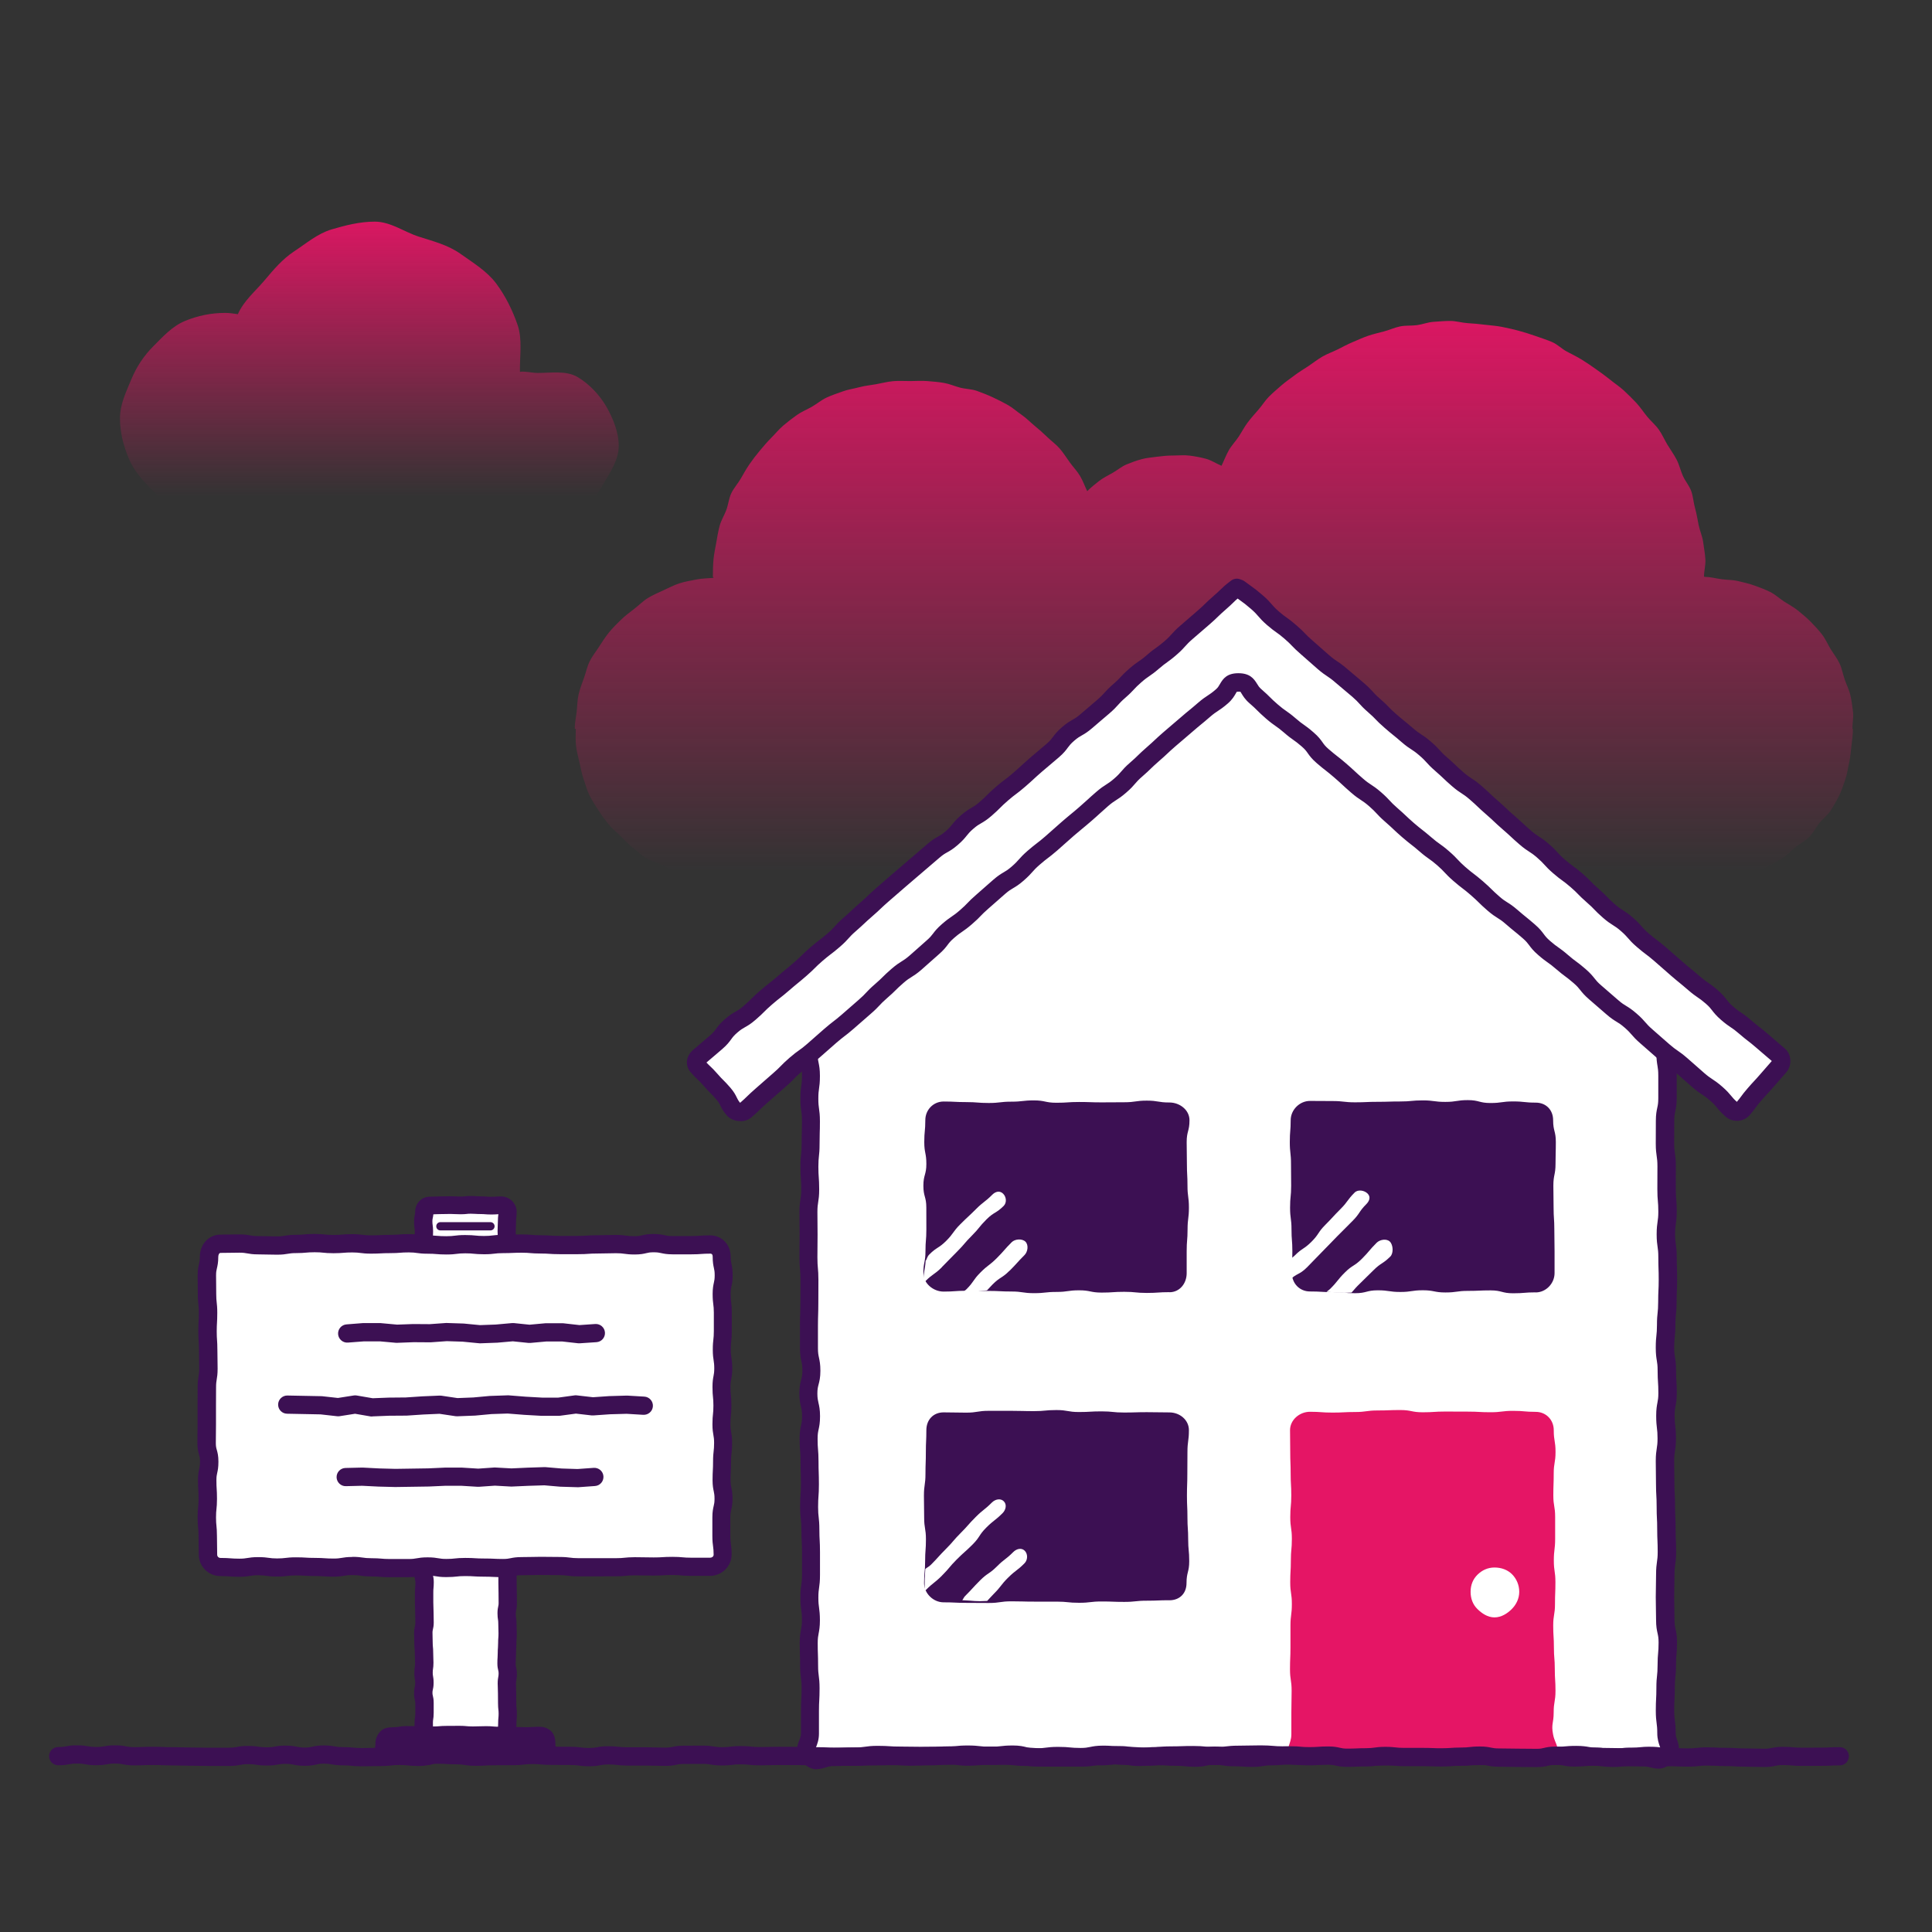 <?xml version="1.0" encoding="UTF-8"?><svg id="uuid-d09c37af-2d5d-486a-b7d1-450f44b977be" xmlns="http://www.w3.org/2000/svg" xmlns:xlink="http://www.w3.org/1999/xlink" viewBox="0 0 500 500"><rect x="0" y="0" width="500" height="500" fill="#333333" stroke="none"/><defs><linearGradient id="uuid-2c7aeb62-f6da-4a38-a83a-3e56c0dc67de" x1="314.21" y1="240.5" x2="314.21" y2="73.66" gradientUnits="userSpaceOnUse"><stop offset=".09" stop-color="#e51565" stop-opacity="0"/><stop offset="1" stop-color="#e51565"/></linearGradient><linearGradient id="uuid-940a6d12-cfec-4669-9e88-8c9ca447f38b" x1="95.59" y1="134.38" x2="95.59" y2="52.38" gradientUnits="userSpaceOnUse"><stop offset=".07" stop-color="#e51565" stop-opacity="0"/><stop offset="1" stop-color="#e51565"/></linearGradient></defs><g id="uuid-f7798366-1395-450c-94a0-ce299493520b"><path d="m441.22,149.26s-.23,0-.23,0c0-1.51.46-3.03.36-4.52s-.37-3-.58-4.48-.85-2.9-1.16-4.36-.52-2.96-.93-4.39-.49-3.01-.99-4.41-1.58-2.61-2.18-3.98-.93-2.88-1.62-4.2-1.59-2.55-2.36-3.83-1.37-2.69-2.24-3.92-2.06-2.2-3.01-3.36-1.77-2.43-2.79-3.53-2.1-2.15-3.19-3.17-2.36-1.84-3.53-2.79-2.37-1.81-3.6-2.68-2.44-1.72-3.72-2.51-2.61-1.44-3.94-2.14-2.43-1.86-3.81-2.46-2.83-1.04-4.24-1.55-2.86-.94-4.31-1.35-2.92-.71-4.39-1.02-2.97-.37-4.47-.57-2.97-.31-4.48-.41-2.98-.57-4.49-.57-2.91.14-4.34.23-2.84.67-4.27.86-2.93.04-4.34.32-2.76.92-4.15,1.29-2.81.69-4.17,1.15-2.67,1.09-4,1.64-2.59,1.25-3.88,1.89-2.67,1.12-3.92,1.84-2.39,1.62-3.58,2.43-2.46,1.52-3.6,2.4-2.36,1.68-3.45,2.64-2.21,1.89-3.22,2.91-1.78,2.29-2.73,3.38-1.91,2.16-2.78,3.31-1.52,2.45-2.32,3.66-1.83,2.25-2.55,3.51-1.26,2.73-1.9,4.03c-1.29-.56-2.62-1.43-4-1.81s-2.78-.63-4.2-.82-2.83-.03-4.26-.03-2.76.12-4.11.3-2.77.29-4.08.64-2.65.84-3.91,1.36-2.35,1.45-3.53,2.14-2.44,1.27-3.53,2.11-2.16,1.7-3.13,2.68c-.64-1.32-1.13-2.72-1.88-3.97s-1.8-2.33-2.65-3.51-1.63-2.44-2.59-3.55-2.18-1.96-3.22-2.98-2.13-1.97-3.26-2.9-2.14-2-3.35-2.83-2.31-1.84-3.58-2.56-2.6-1.38-3.93-2-2.7-1.15-4.08-1.65-2.91-.47-4.33-.84-2.76-.98-4.21-1.23-2.89-.36-4.36-.48-2.9,0-4.38,0-2.97-.1-4.43.03-2.91.52-4.36.78-2.94.4-4.36.78-2.93.59-4.31,1.09-2.83.97-4.16,1.59-2.51,1.62-3.79,2.36-2.69,1.3-3.9,2.15-2.39,1.78-3.52,2.73-2.07,2.13-3.12,3.18-2,2.18-2.95,3.31-1.84,2.3-2.69,3.52-1.54,2.51-2.29,3.79-1.79,2.4-2.42,3.74-.76,2.88-1.27,4.28-1.34,2.67-1.73,4.1-.63,2.89-.88,4.36-.59,2.91-.72,4.39-.16,2.96-.16,4.45c0,.05.2.25.2.3-1.5.13-3.02.14-4.47.43s-2.98.53-4.39.99-2.78,1.18-4.13,1.8-2.76,1.22-4.03,2-2.34,1.89-3.52,2.8-2.39,1.8-3.46,2.85-2.15,2.1-3.09,3.26-1.76,2.43-2.56,3.69-1.78,2.44-2.44,3.79-.95,2.85-1.46,4.27-1.06,2.8-1.4,4.27-.33,2.96-.5,4.46-.5,2.95-.5,4.46h.27c0,1.49-.11,2.96.06,4.41s.57,2.9.9,4.32.57,2.9,1.06,4.28.86,2.85,1.5,4.17,1.5,2.57,2.28,3.81,1.66,2.44,2.58,3.59,2.1,2.07,3.14,3.11,2.03,2.12,3.18,3.04,2.24,1.94,3.48,2.73,2.73,1.12,4.06,1.76,2.62,1.27,4.02,1.76,2.79.83,4.24,1.16,2.79,1.05,4.27,1.22,2.95.09,4.44.09c2.21,0,2.21-.21,4.42-.21s2.21-.12,4.42-.12,2.21.1,4.42.1,2.21.06,4.42.06,2.21-.07,4.42-.07,2.21-.03,4.42-.03,2.21.37,4.42.37,2.21-.34,4.42-.34,2.21.01,4.42.01,2.21.25,4.42.25,2.21.16,4.42.16,2.21-.48,4.42-.48,2.21.1,4.42.1,2.21.24,4.42.24,2.21-.05,4.42-.05,2.21.09,4.42.09,2.21.01,4.42.01,2.21-.36,4.42-.36,2.21.45,4.42.45,2.21,0,4.42,0,2.21.02,4.42.02,2.21-.56,4.42-.56,2.21.17,4.42.17,2.21.29,4.42.29,2.21-.04,4.42-.04,2.21-.32,4.42-.32,2.21.46,4.42.46,2.21-.5,4.42-.5,2.21.06,4.42.06,2.21.1,4.42.1,2.21-.15,4.42-.15,2.21.02,4.42.02,2.21.24,4.42.24,2.21.08,4.42.08,2.21-.24,4.42-.24,2.21-.16,4.42-.16,2.21.11,4.42.11,2.21-.12,4.42-.12,2.21.16,4.42.16,2.21.22,4.42.22,2.21.1,4.42.1,2.21-.09,4.42-.09,2.21.13,4.43.13,2.21-.04,4.43-.04,2.21-.35,4.42-.35,2.21.39,4.42.39,2.21-.48,4.43-.48,2.21.26,4.42.26,2.21-.2,4.42-.2,2.21.38,4.43.38,2.21.09,4.43.09,2.21-.54,4.43-.54,2.21-.03,4.43-.03,2.21.33,4.43.33,2.21-.03,4.43-.03,2.22-.31,4.43-.31,2.22.48,4.43.48c1.49,0,2.98-.07,4.43-.24s2.97-.35,4.39-.67,2.86-.82,4.24-1.31,2.78-1.06,4.1-1.7,2.63-1.38,3.87-2.16,2.22-1.96,3.37-2.87,2.52-1.6,3.56-2.64,1.69-2.43,2.61-3.58,2.18-2.06,2.97-3.31,1.53-2.54,2.18-3.87,1.08-2.76,1.57-4.15.65-2.87.98-4.31.43-2.88.6-4.35.38-2.89.38-4.38h-.14c0-1.47.33-2.93.17-4.36s-.37-2.91-.68-4.31-1-2.74-1.47-4.11-.73-2.85-1.34-4.16-1.54-2.48-2.3-3.71-1.33-2.63-2.22-3.77-1.9-2.24-2.91-3.27-2.16-1.97-3.28-2.89-2.43-1.6-3.65-2.39-2.31-1.83-3.61-2.48-2.69-1.15-4.06-1.65-2.8-.8-4.21-1.15-2.87-.29-4.32-.49-2.84-.58-4.3-.61Z" fill="url(#uuid-2c7aeb62-f6da-4a38-a83a-3e56c0dc67de)"/></g><g><path d="m431.39,254.79c1.67,2.41-.47,3.03-.47,5.96s.18,2.93.18,5.86-.02,2.93-.02,5.86.49,2.93.49,5.87.01,2.94.01,5.87-.63,2.93-.63,5.87-.03,2.93-.03,5.86.42,2.93.42,5.87-.02,2.93-.02,5.87.25,2.93.25,5.87-.44,2.93-.44,5.87.42,2.93.42,5.87.09,2.93.09,5.87-.14,2.93-.14,5.87-.31,2.93-.31,5.87-.31,2.93-.31,5.87.48,2.93.48,5.87.19,2.94.19,5.87-.56,2.93-.56,5.87.34,2.94.34,5.87-.47,2.94-.47,5.87.05,2.94.05,5.87.17,2.94.17,5.87.14,2.94.14,5.87.13,2.93.13,5.87-.42,2.93-.42,5.87-.08,2.94-.08,5.87.08,2.94.08,5.87.65,2.94.65,5.87-.26,2.94-.26,5.87-.31,2.94-.31,5.87-.15,2.94-.15,5.88.38,2.94.38,5.88,1.96,3.68-.12,5.77-2.8.51-5.72.51-2.92-.07-5.83-.07-2.92-.08-5.83-.08-2.92-.5-5.83-.5-2.91.28-5.83.28-2.91.24-5.83.24-2.91-.22-5.83-.22-2.91,0-5.83,0-2.92.06-5.83.06-2.91-.45-5.83-.45-2.91.2-5.83.2-2.92.3-5.83.3-2.92.03-5.83.03-2.91.06-5.83.06-2.92-.36-5.83-.36-2.92.18-5.83.18-2.92-.2-5.83-.2-2.92-.25-5.83-.25-2.92.08-5.83.08-2.92.35-5.83.35-2.92-.27-5.83-.27-2.92.1-5.83.1-2.92.32-5.83.32-2.92-.19-5.83-.19-2.92-.31-5.83-.31-2.92.6-5.83.6-2.92-.27-5.83-.27-2.92.38-5.83.38-2.91-.73-5.83-.73-2.92.34-5.83.34-2.92-.33-5.83-.33-2.92.3-5.83.3-2.92.03-5.84.03-2.92-.07-5.84-.07-2.92-.2-5.83-.2-2.92.41-5.84.41-2.92.16-5.84.16-3.88,1.87-5.94-.2.12-3.03.12-5.97,0-2.93,0-5.86.16-2.93.16-5.86-.38-2.93-.38-5.87-.1-2.94-.1-5.87.58-2.93.58-5.87-.4-2.93-.4-5.86.42-2.93.42-5.87-.01-2.93-.01-5.87-.16-2.93-.16-5.87-.33-2.93-.33-5.87.2-2.93.2-5.87-.09-2.93-.09-5.87-.24-2.93-.24-5.87.64-2.93.64-5.87-.69-2.93-.69-5.87.78-2.93.78-5.87-.63-2.94-.63-5.87,0-2.93,0-5.87.1-2.94.1-5.87.02-2.94.02-5.87-.26-2.94-.26-5.87.05-2.94.05-5.87-.04-2.94-.04-5.87.46-2.93.46-5.87-.2-2.93-.2-5.87.3-2.94.3-5.87.09-2.94.09-5.87-.41-2.94-.41-5.87.42-2.94.42-5.87-.58-2.94-.58-5.87.22-2.94.22-5.88-.07-2.94-.07-5.88-1.13-3.21.36-5.74c.88-1.49,1.73.73,3.28-.04,2.57-1.27,1.91-2.21,4.05-4.12s2.47-1.54,4.61-3.45,2.25-1.79,4.39-3.7,1.79-2.3,3.93-4.21,2.36-1.66,4.5-3.58,2.08-1.98,4.22-3.89,2.05-2.01,4.19-3.92,2.25-1.79,4.39-3.7,2.12-1.94,4.26-3.85,2.24-1.8,4.38-3.71,2.03-2.04,4.17-3.95,2.15-1.9,4.29-3.81,2.01-2.06,4.15-3.97,2.46-1.55,4.6-3.47,1.93-2.15,4.07-4.06,1.86-2.22,4-4.13,2.39-1.63,4.53-3.55,2.24-1.81,4.38-3.72,2.07-2,4.21-3.91,2.26-1.78,4.4-3.69,1.78-2.32,3.92-4.23,2.38-1.64,4.53-3.56,2.06-2.01,4.2-3.92,2.2-1.85,4.35-3.77,1.41-4.2,4.28-4.2,2.36,2.03,4.5,3.94,1.9,2.18,4.04,4.09,2.13,1.92,4.27,3.83,2.21,1.83,4.35,3.74,2.34,1.69,4.48,3.61,2.16,1.89,4.3,3.8,1.98,2.1,4.12,4.01,1.96,2.12,4.1,4.03,2.44,1.58,4.58,3.49,1.87,2.22,4.01,4.13,2.16,1.89,4.3,3.81,2.44,1.57,4.57,3.48,2.07,1.99,4.21,3.91,1.89,2.19,4.03,4.1,2.3,1.74,4.44,3.65,1.82,2.27,3.96,4.18,2.37,1.65,4.52,3.56,2.2,1.85,4.34,3.76,2.13,1.93,4.27,3.84,1.88,2.2,4.03,4.12,2.54,1.46,4.69,3.37,2.05,2.01,4.2,3.92,1.91,2.18,4.05,4.09,2.23,1.82,4.37,3.74,1.59,2.94,4.35,3.72c2.21.62,3.03-1.71,4.2-.04Z" fill="#fff"/><path d="m211.42,457.89c-1.06,0-2.28-.37-3.57-1.67-2.35-2.36-1.52-4.51-1.01-5.79.24-.62.45-1.15.45-1.84v-5.86c0-1.53.04-2.31.08-3.06.04-.72.08-1.4.08-2.8,0-1.31-.08-1.92-.17-2.63-.1-.76-.21-1.62-.21-3.23,0-1.43-.02-2.14-.05-2.86-.02-.75-.05-1.51-.05-3.01,0-1.7.18-2.59.33-3.39.13-.67.24-1.24.24-2.48,0-1.31-.08-1.91-.18-2.62-.1-.76-.22-1.62-.22-3.25s.12-2.5.23-3.27c.1-.7.19-1.3.19-2.6,0-1.46,0-2.19,0-2.93,0-.74,0-1.47,0-2.94s-.04-2.09-.08-2.81c-.04-.75-.08-1.53-.08-3.06,0-1.33-.07-1.98-.15-2.67-.08-.75-.18-1.6-.18-3.2s.05-2.34.11-3.1c.05-.71.1-1.39.1-2.77s-.02-2.14-.05-2.86c-.02-.75-.05-1.5-.05-3.01,0-1.37-.05-2.04-.11-2.74-.06-.77-.13-1.56-.13-3.13,0-1.72.2-2.63.37-3.43.15-.68.26-1.22.26-2.43s-.12-1.72-.28-2.39c-.19-.81-.41-1.74-.41-3.48s.26-2.76.47-3.54c.17-.65.31-1.17.31-2.33,0-1.22-.12-1.76-.26-2.44-.17-.8-.37-1.71-.37-3.43v-5.87c0-1.51.03-2.26.06-3.02.02-.71.05-1.43.05-2.85s0-2.21.01-2.95c0-.73.01-1.46.01-2.92,0-1.36-.06-2.03-.12-2.73-.07-.77-.14-1.57-.14-3.14,0-1.49.01-2.23.02-2.97.01-.72.02-1.45.02-2.9s-.01-2.18-.02-2.9c-.01-.74-.02-1.49-.02-2.97,0-1.65.14-2.53.26-3.3.11-.69.2-1.28.2-2.57,0-1.39-.05-2.06-.1-2.77-.05-.76-.11-1.55-.11-3.1s.08-2.4.17-3.18c.07-.69.14-1.35.14-2.69,0-1.5.02-2.26.05-3.01.02-.72.04-1.43.04-2.86,0-1.3-.08-1.91-.18-2.61-.11-.76-.23-1.63-.23-3.26s.12-2.5.23-3.27c.1-.7.18-1.3.18-2.61s-.11-1.81-.25-2.48c-.16-.79-.34-1.69-.34-3.39,0-1.56.06-2.35.12-3.11.05-.71.1-1.38.1-2.76s-.02-2.16-.03-2.89c-.02-.75-.03-1.5-.03-2.99,0-.8-.1-1.32-.21-1.86-.3-1.51-.42-2.84.9-5.08.48-.82,1.9-2.58,4.61-1.13.61-.34.77-.57,1.12-1.12.4-.61.94-1.45,2.07-2.46,1.22-1.09,1.97-1.56,2.63-1.97.57-.36,1.06-.66,1.98-1.49,1.12-1,1.72-1.48,2.3-1.94.55-.44,1.07-.85,2.09-1.76.91-.82,1.27-1.27,1.68-1.8.48-.62,1.03-1.32,2.25-2.41,1.17-1.05,1.86-1.53,2.46-1.96.57-.4,1.07-.75,2.04-1.62,1.04-.93,1.55-1.41,2.05-1.89.53-.51,1.07-1.02,2.17-2,1.03-.92,1.51-1.39,2.02-1.89.52-.51,1.06-1.04,2.17-2.04,1.12-1,1.72-1.48,2.3-1.94.55-.44,1.07-.85,2.09-1.76,1.06-.94,1.58-1.42,2.1-1.9.54-.49,1.07-.98,2.15-1.95,1.12-1,1.71-1.47,2.28-1.94.55-.44,1.07-.86,2.1-1.78,1.02-.91,1.49-1.38,1.99-1.88.52-.52,1.06-1.07,2.18-2.07,1.08-.96,1.62-1.44,2.16-1.92.53-.47,1.07-.94,2.13-1.89,1.01-.9,1.47-1.37,1.96-1.87.52-.53,1.06-1.09,2.19-2.1,1.21-1.09,1.96-1.55,2.61-1.97.57-.36,1.06-.67,1.99-1.5.97-.87,1.4-1.34,1.85-1.85.49-.55,1.05-1.17,2.22-2.22.94-.84,1.32-1.3,1.76-1.82.49-.58,1.04-1.24,2.24-2.31,1.18-1.06,1.89-1.54,2.5-1.96.57-.39,1.07-.73,2.03-1.59,1.11-1,1.71-1.47,2.28-1.94.55-.45,1.07-.87,2.1-1.78,1.04-.93,1.54-1.41,2.04-1.89.53-.52,1.07-1.03,2.17-2.02,1.13-1.01,1.73-1.48,2.31-1.94.55-.43,1.07-.84,2.09-1.75.91-.81,1.26-1.26,1.66-1.79.48-.63,1.02-1.33,2.26-2.44,1.18-1.06,1.88-1.54,2.5-1.96.57-.4,1.07-.74,2.03-1.59,1.03-.92,1.53-1.41,2.03-1.89.53-.52,1.07-1.04,2.18-2.03,1.1-.98,1.66-1.46,2.22-1.93.54-.45,1.07-.9,2.12-1.84.5-.45.74-.93,1.04-1.55.6-1.22,1.6-3.25,4.81-3.26h0c3.14,0,4.21,1.82,4.93,3.02.33.56.62,1.05,1.14,1.51,1.18,1.05,1.73,1.69,2.23,2.25.46.53.86.98,1.82,1.84,1.08.97,1.62,1.45,2.15,1.93.53.48,1.06.95,2.12,1.9,1.04.93,1.57,1.37,2.11,1.82.57.47,1.14.94,2.24,1.93.98.88,1.5,1.25,2.05,1.65.62.45,1.27.92,2.42,1.95,1.06.95,1.6,1.42,2.14,1.89.54.48,1.09.95,2.16,1.91,1.15,1.02,1.68,1.59,2.2,2.15.47.5.92.97,1.91,1.86,1.15,1.03,1.69,1.61,2.21,2.17.46.5.9.98,1.89,1.86.93.83,1.43,1.15,2,1.52.64.42,1.37.89,2.58,1.97,1.19,1.07,1.75,1.72,2.24,2.3.44.53.83.98,1.77,1.83,1.06.95,1.6,1.42,2.13,1.89.54.48,1.09.95,2.17,1.92.93.83,1.42,1.15,2,1.52.64.42,1.37.89,2.58,1.96,1.1.99,1.64,1.5,2.17,2.01.5.48,1,.97,2.04,1.89,1.19,1.06,1.74,1.7,2.23,2.27.45.53.84.98,1.8,1.83,1,.89,1.52,1.29,2.07,1.7.6.46,1.23.93,2.37,1.95,1.22,1.09,1.76,1.77,2.25,2.37.42.53.79.98,1.71,1.81.96.86,1.46,1.21,2.03,1.6.61.43,1.31.91,2.48,1.96,1.05.93,1.58,1.39,2.12,1.84.56.47,1.13.95,2.22,1.93,1.07.96,1.61,1.44,2.14,1.93.53.48,1.06.96,2.13,1.91,1.19,1.06,1.74,1.71,2.23,2.28.45.53.84.98,1.79,1.83.89.79,1.35,1.06,1.95,1.4.7.4,1.48.85,2.74,1.97,1.11.99,1.65,1.52,2.18,2.04.49.48.99.97,2.02,1.89,1.18,1.05,1.74,1.69,2.23,2.25.46.53.86.98,1.82,1.84,1.04.92,1.57,1.36,2.11,1.8.58.47,1.15.94,2.26,1.93.99.88,1.53,1.63,1.92,2.18.49.68.55.77,1.5,1.03.14.04.17.05.7-.2,2.01-.97,3.62-.6,4.8,1.09h0c1.75,2.51.91,4.41.42,5.55-.27.62-.47,1.06-.47,1.76,0,1.39.04,2.07.08,2.79.05.76.09,1.54.09,3.07s0,2.21,0,2.95c0,.73,0,1.46,0,2.92,0,1.27.1,1.86.21,2.54.13.78.28,1.66.28,3.32,0,1.46,0,2.19,0,2.93,0,.74,0,1.47,0,2.94,0,1.72-.2,2.63-.37,3.43-.15.68-.26,1.22-.26,2.44,0,1.48,0,2.22-.01,2.95,0,.73-.01,1.45-.01,2.91,0,1.3.09,1.9.19,2.6.11.77.24,1.63.24,3.27,0,1.48,0,2.22-.01,2.95,0,.73-.01,1.46-.01,2.92,0,1.37.06,2.03.12,2.73.07.77.13,1.57.13,3.13s-.13,2.51-.24,3.28c-.1.69-.19,1.29-.19,2.59s.09,1.9.19,2.6c.11.77.24,1.63.24,3.27,0,1.43.02,2.14.05,2.86.02.75.05,1.5.05,3.01s-.04,2.3-.07,3.05c-.03.73-.07,1.41-.07,2.82,0,1.59-.08,2.4-.17,3.18-.07.69-.14,1.35-.14,2.69,0,1.59-.09,2.44-.17,3.19-.07.69-.14,1.34-.14,2.68s.1,1.87.21,2.55c.13.78.27,1.66.27,3.32,0,1.39.04,2.07.09,2.79.05.76.1,1.54.1,3.08,0,1.69-.17,2.59-.32,3.38-.13.67-.24,1.25-.24,2.49,0,1.33.07,1.95.16,2.66.09.75.19,1.6.19,3.21s-.14,2.53-.26,3.31c-.11.69-.2,1.28-.2,2.56,0,1.45.01,2.17.03,2.89.01.74.03,1.49.03,2.98,0,1.4.04,2.08.08,2.8.04.75.09,1.53.09,3.07,0,1.41.03,2.1.07,2.82.04.75.07,1.53.07,3.05,0,1.41.03,2.12.06,2.83.03.75.07,1.52.07,3.04,0,1.64-.12,2.5-.23,3.27-.1.7-.19,1.3-.19,2.6,0,1.5-.02,2.25-.04,3-.02.72-.04,1.43-.04,2.87s.02,2.15.04,2.87c.02.75.04,1.5.04,3,0,1.21.12,1.74.27,2.42.18.81.38,1.72.38,3.45,0,1.57-.07,2.37-.14,3.14-.06.7-.12,1.37-.12,2.73,0,1.59-.08,2.4-.17,3.18-.07.69-.14,1.35-.14,2.69,0,1.53-.04,2.31-.08,3.06-.04.72-.07,1.41-.07,2.81,0,1.32.08,1.93.17,2.64.1.76.21,1.62.21,3.24,0,.71.18,1.21.38,1.8.43,1.23,1.15,3.28-1.18,5.63-2.11,2.13-3.84,1.92-5.57,1.48-.57-.14-1.1-.28-1.83-.28-1.49,0-2.23-.02-2.97-.04-.71-.02-1.43-.04-2.86-.04s-2.24-.02-2.98-.04c-.71-.02-1.42-.04-2.85-.04-1.66,0-2.54-.15-3.32-.29-.68-.12-1.26-.22-2.52-.22-1.35,0-2,.06-2.69.13-.77.07-1.57.15-3.14.15-1.36,0-2.02.05-2.72.11-.76.06-1.55.13-3.11.13s-2.33-.06-3.09-.11c-.7-.05-1.37-.1-2.74-.1h-5.83c-1.44,0-2.15.01-2.87.03-.74.01-1.48.03-2.96.03-1.64,0-2.51-.13-3.28-.25-.69-.11-1.28-.2-2.55-.2-1.38,0-2.05.04-2.76.09-.75.05-1.54.1-3.07.1-1.34,0-1.99.07-2.67.14-.78.08-1.58.16-3.16.16-1.45,0-2.17,0-2.89.02-.74,0-1.47.02-2.94.02s-2.15.02-2.86.03c-.74.02-1.48.03-2.96.03-1.6,0-2.46-.11-3.21-.2-.7-.09-1.31-.16-2.62-.16-1.39,0-2.06.04-2.77.08-.75.05-1.53.09-3.06.09s-2.32-.05-3.07-.1c-.71-.05-1.38-.09-2.76-.09-1.56,0-2.35-.07-3.12-.13-.7-.06-1.36-.12-2.72-.12s-2.14.02-2.85.04c-.75.02-1.49.04-2.98.04-1.32,0-1.93.07-2.63.16-.75.09-1.6.19-3.2.19s-2.36-.07-3.13-.15c-.69-.06-1.35-.12-2.7-.12-1.42,0-2.12.03-2.83.05-.75.03-1.5.05-3,.05-1.33,0-1.98.07-2.66.14-.74.08-1.58.17-3.17.17s-2.31-.05-3.07-.1c-.71-.05-1.38-.09-2.76-.09-1.58,0-2.42-.09-3.17-.17-.69-.07-1.33-.14-2.67-.14-1.22,0-1.76.11-2.44.25-.79.16-1.69.35-3.39.35-1.57,0-2.37-.07-3.14-.15-.69-.06-1.35-.13-2.7-.13s-1.91.08-2.61.17c-.76.1-1.61.21-3.22.21-1.75,0-2.71-.24-3.49-.44-.66-.16-1.17-.3-2.34-.3-1.32,0-1.94.07-2.65.15-.75.09-1.59.18-3.19.18s-2.44-.1-3.18-.18c-.68-.08-1.33-.15-2.65-.15s-1.99.07-2.68.14c-.78.08-1.58.16-3.16.16-1.45,0-2.17,0-2.89.02-.74,0-1.47.02-2.94.02s-2.23-.02-2.97-.03c-.72-.02-1.43-.03-2.86-.03-1.54,0-2.32-.05-3.08-.1-.71-.05-1.38-.09-2.76-.09-1.3,0-1.9.08-2.59.18-.76.11-1.62.23-3.25.23-1.4,0-2.07.04-2.79.08-.75.04-1.52.08-3.05.08-.71,0-1.25.17-1.87.36-.6.19-1.34.42-2.17.42Zm-.4-5.19s.09.11.17.19c.15.15.26.23.31.27.16-.03.45-.12.68-.19.78-.24,1.85-.58,3.28-.58s2.07-.04,2.79-.08c.75-.04,1.52-.08,3.05-.08,1.29,0,1.9-.08,2.59-.18.76-.11,1.62-.23,3.25-.23,1.54,0,2.32.05,3.08.1.71.05,1.38.09,2.76.09,1.49,0,2.23.02,2.97.03.72.02,1.43.03,2.86.03s2.17,0,2.89-.02c.74,0,1.47-.02,2.94-.02,1.34,0,1.99-.07,2.68-.14.78-.08,1.58-.16,3.16-.16s2.44.1,3.18.18c.68.08,1.33.15,2.65.15s1.94-.07,2.65-.15c.75-.09,1.59-.18,3.19-.18,1.75,0,2.71.24,3.49.44.66.16,1.17.3,2.34.3,1.31,0,1.91-.08,2.61-.17.76-.1,1.61-.21,3.22-.21s2.37.07,3.14.15c.69.06,1.35.13,2.7.13,1.22,0,1.76-.11,2.44-.25.79-.16,1.69-.35,3.39-.35,1.58,0,2.42.09,3.17.17.69.07,1.33.14,2.67.14,1.54,0,2.31.05,3.07.1.71.05,1.38.09,2.76.09s1.98-.07,2.66-.14c.74-.08,1.58-.17,3.17-.17,1.42,0,2.12-.03,2.83-.05.75-.03,1.5-.05,3-.05s2.36.07,3.13.15c.69.06,1.35.12,2.7.12s1.93-.07,2.63-.16c.75-.09,1.6-.19,3.2-.19,1.42,0,2.14-.02,2.85-.04.75-.02,1.49-.04,2.98-.04s2.35.07,3.12.13c.7.06,1.36.12,2.72.12,1.54,0,2.32.05,3.07.1.71.05,1.38.09,2.76.09s2.06-.04,2.77-.08c.75-.05,1.53-.09,3.06-.09s2.46.11,3.21.2c.7.09,1.31.16,2.62.16,1.43,0,2.15-.02,2.86-.03.74-.02,1.48-.03,2.96-.03s2.17,0,2.89-.02c.74,0,1.47-.02,2.94-.02,1.34,0,1.99-.07,2.68-.14.78-.08,1.58-.16,3.15-.16,1.38,0,2.05-.05,2.76-.09.75-.05,1.54-.1,3.07-.1,1.64,0,2.51.13,3.28.25.69.11,1.28.2,2.55.2,1.44,0,2.15-.01,2.87-.03.74-.01,1.48-.03,2.96-.03h5.83c1.54,0,2.33.06,3.09.12.7.05,1.37.1,2.74.1s2.02-.05,2.72-.11c.76-.06,1.55-.13,3.11-.13,1.35,0,2-.06,2.69-.13.77-.07,1.57-.15,3.14-.15,1.66,0,2.54.15,3.32.29.68.12,1.26.22,2.52.22,1.49,0,2.24.02,2.98.04.71.02,1.42.04,2.85.04s2.23.02,2.97.04c.71.02,1.43.04,2.86.04,1.3,0,2.27.24,2.98.42.21.05.5.12.64.14.07-.04.21-.14.43-.37.12-.12.19-.21.24-.27-.04-.14-.11-.33-.16-.48-.26-.74-.65-1.85-.65-3.36,0-1.32-.08-1.93-.17-2.64-.1-.76-.21-1.62-.21-3.24,0-1.53.04-2.31.08-3.06.04-.72.07-1.41.07-2.81,0-1.59.08-2.4.17-3.18.07-.69.14-1.35.14-2.69,0-1.57.07-2.37.14-3.14.06-.7.12-1.37.12-2.73,0-1.21-.12-1.74-.27-2.42-.18-.81-.38-1.72-.38-3.45,0-1.44-.02-2.15-.04-2.87-.02-.75-.04-1.5-.04-3s.02-2.25.04-3c.02-.72.04-1.43.04-2.87,0-1.64.12-2.5.23-3.27.1-.7.19-1.3.19-2.6,0-1.41-.03-2.12-.06-2.83-.03-.75-.07-1.52-.07-3.04,0-1.41-.03-2.1-.07-2.82-.04-.75-.07-1.53-.07-3.05,0-1.4-.04-2.08-.08-2.8-.04-.75-.09-1.53-.09-3.07,0-1.45-.01-2.17-.03-2.89-.01-.74-.03-1.49-.03-2.98,0-1.65.14-2.53.26-3.31.11-.69.2-1.28.2-2.56s-.07-1.95-.16-2.66c-.09-.75-.19-1.6-.19-3.21,0-1.69.17-2.59.32-3.38.13-.67.24-1.25.24-2.49,0-1.39-.04-2.07-.09-2.79-.05-.76-.1-1.54-.1-3.08,0-1.27-.1-1.87-.21-2.55-.13-.78-.27-1.66-.27-3.32s.09-2.44.17-3.19c.07-.69.14-1.34.14-2.68,0-1.59.08-2.4.17-3.18.07-.69.14-1.35.14-2.69,0-1.52.04-2.3.07-3.05.04-.73.07-1.41.07-2.82s-.02-2.14-.05-2.86c-.02-.75-.05-1.5-.05-3.01,0-1.3-.09-1.9-.19-2.6-.11-.77-.24-1.63-.24-3.27s.13-2.51.24-3.28c.1-.69.19-1.29.19-2.59,0-1.37-.06-2.03-.12-2.73-.07-.77-.13-1.57-.13-3.13,0-1.48,0-2.22.01-2.95,0-.73.01-1.46.01-2.92,0-1.3-.09-1.9-.19-2.6-.11-.77-.24-1.63-.24-3.27,0-1.48,0-2.22.01-2.95,0-.73.01-1.45.01-2.91,0-1.72.2-2.63.37-3.43.15-.68.26-1.22.26-2.44,0-1.46,0-2.19,0-2.93,0-.74,0-1.47,0-2.94,0-1.27-.1-1.86-.21-2.54-.13-.78-.28-1.66-.28-3.32,0-1.47,0-2.21,0-2.95,0-.73,0-1.46,0-2.92s-.04-2.07-.08-2.79c-.05-.76-.09-1.54-.09-3.07,0-1.69.52-2.87.86-3.66,0,0,0-.02.01-.02-.75.23-1.72.35-2.88.03-2.35-.66-3.19-1.63-4.05-2.82-.33-.45-.63-.88-1.23-1.42-1.03-.92-1.57-1.36-2.11-1.8-.58-.47-1.16-.94-2.27-1.94-1.18-1.05-1.74-1.69-2.23-2.25-.46-.53-.86-.98-1.82-1.84-1.11-.99-1.65-1.52-2.18-2.04-.49-.48-.99-.97-2.02-1.89-.89-.79-1.35-1.06-1.95-1.4-.7-.4-1.48-.85-2.74-1.97-1.19-1.06-1.74-1.71-2.23-2.28-.45-.53-.84-.98-1.79-1.83-1.08-.97-1.62-1.45-2.15-1.94-.53-.48-1.05-.96-2.12-1.9-1.04-.93-1.58-1.38-2.12-1.83-.56-.47-1.13-.95-2.22-1.93-.96-.86-1.46-1.2-2.03-1.6-.61-.43-1.31-.91-2.48-1.96-1.22-1.09-1.76-1.77-2.25-2.37-.42-.53-.79-.98-1.71-1.81-1-.89-1.52-1.29-2.07-1.7-.6-.46-1.23-.93-2.37-1.95-1.19-1.06-1.74-1.7-2.23-2.27-.45-.53-.84-.98-1.8-1.83-1.1-.99-1.64-1.5-2.17-2.01-.5-.48-1-.97-2.04-1.89-.93-.83-1.43-1.15-2-1.52-.64-.42-1.37-.89-2.58-1.96-1.06-.95-1.6-1.42-2.13-1.89-.54-.48-1.09-.95-2.17-1.92-1.19-1.07-1.75-1.72-2.24-2.3-.44-.53-.83-.98-1.77-1.83-.93-.83-1.43-1.15-2-1.52-.64-.42-1.37-.89-2.58-1.97-1.15-1.03-1.69-1.61-2.21-2.17-.46-.5-.9-.98-1.89-1.86-1.15-1.02-1.68-1.59-2.2-2.15-.47-.5-.92-.97-1.91-1.86-1.06-.94-1.59-1.41-2.13-1.88-.55-.48-1.09-.95-2.17-1.92-.98-.88-1.5-1.25-2.05-1.65-.62-.45-1.27-.92-2.42-1.95-1.04-.93-1.57-1.37-2.11-1.82-.57-.47-1.14-.94-2.24-1.93-1.07-.95-1.6-1.44-2.13-1.92-.53-.48-1.06-.96-2.14-1.92-1.18-1.05-1.73-1.69-2.23-2.25-.46-.53-.86-.98-1.82-1.84-1.07-.96-1.64-1.93-2.06-2.63-.15-.25-.34-.58-.44-.68,0,0-.13-.03-.42-.03-.12,0-.22,0-.27.02-.09.14-.22.4-.31.6-.4.81-.95,1.93-2.13,2.99-1.1.98-1.66,1.46-2.23,1.93-.54.45-1.07.9-2.12,1.84-1.03.92-1.53,1.41-2.03,1.89-.53.52-1.07,1.04-2.18,2.03-1.18,1.06-1.88,1.54-2.5,1.96-.57.4-1.07.74-2.03,1.59-.9.81-1.25,1.26-1.66,1.79-.48.63-1.02,1.33-2.26,2.44-1.13,1.01-1.73,1.48-2.31,1.94-.55.43-1.07.84-2.09,1.75-1.04.93-1.54,1.41-2.04,1.89-.53.52-1.07,1.03-2.17,2.02-1.11.99-1.71,1.47-2.28,1.94-.55.45-1.07.87-2.1,1.79-1.18,1.06-1.89,1.54-2.5,1.96-.57.39-1.07.73-2.03,1.59-.94.84-1.32,1.3-1.76,1.82-.49.58-1.04,1.24-2.24,2.31-.97.87-1.4,1.34-1.85,1.85-.49.55-1.05,1.17-2.22,2.22-1.21,1.09-1.96,1.55-2.61,1.97-.57.36-1.06.67-1.99,1.5-1.01.9-1.47,1.37-1.96,1.87-.52.53-1.06,1.09-2.19,2.1-1.07.96-1.61,1.43-2.15,1.91-.54.47-1.07.95-2.14,1.9-1.02.91-1.49,1.38-1.99,1.88-.52.52-1.06,1.07-2.18,2.07-1.12,1-1.71,1.47-2.28,1.94-.55.44-1.07.86-2.1,1.78-1.06.95-1.58,1.43-2.11,1.91-.53.49-1.07.98-2.15,1.95-1.12,1-1.72,1.48-2.3,1.94-.55.44-1.07.85-2.09,1.76-1.03.92-1.52,1.4-2.02,1.89-.52.51-1.07,1.04-2.18,2.04-1.04.93-1.54,1.41-2.05,1.89-.53.51-1.07,1.02-2.17,2-1.17,1.05-1.86,1.53-2.46,1.96-.57.4-1.07.75-2.04,1.62-.91.81-1.27,1.27-1.68,1.8-.48.62-1.03,1.32-2.25,2.41-1.12,1-1.72,1.48-2.3,1.94-.55.44-1.07.85-2.09,1.76-1.22,1.09-1.97,1.56-2.63,1.97-.57.36-1.06.66-1.98,1.49-.66.59-.93,1.01-1.25,1.5-.71,1.1-1.41,2.02-3.33,2.97-1.05.52-2,.47-2.73.27,0,.16.05.35.1.62.13.64.3,1.52.3,2.78,0,1.44.02,2.16.03,2.89.02.75.03,1.5.03,2.99s-.06,2.35-.12,3.11c-.05.71-.1,1.38-.1,2.76,0,1.24.11,1.81.25,2.48.16.79.34,1.69.34,3.39s-.12,2.5-.23,3.27c-.1.7-.18,1.3-.18,2.61s.08,1.91.18,2.61c.11.76.23,1.63.23,3.26,0,1.5-.02,2.26-.05,3.01-.02.72-.04,1.43-.04,2.86,0,1.59-.08,2.4-.17,3.18-.07.69-.14,1.35-.14,2.69s.05,2.06.1,2.77c.05.76.11,1.55.11,3.1,0,1.65-.14,2.53-.26,3.3-.11.69-.2,1.28-.2,2.57,0,1.45.01,2.18.02,2.9.01.74.02,1.49.02,2.97s-.01,2.23-.02,2.97c-.01.72-.02,1.45-.02,2.9,0,1.36.06,2.03.12,2.73.07.77.14,1.57.14,3.14,0,1.48,0,2.21-.01,2.95,0,.73-.01,1.46-.01,2.92s-.03,2.26-.05,3.02c-.02.71-.05,1.43-.05,2.85v5.87c0,1.22.11,1.76.26,2.44.17.8.37,1.71.37,3.43s-.26,2.76-.47,3.54c-.17.65-.31,1.17-.31,2.33s.13,1.72.28,2.39c.19.81.41,1.74.41,3.48s-.2,2.63-.37,3.43c-.15.68-.26,1.22-.26,2.44,0,1.37.05,2.04.11,2.74.06.77.13,1.56.13,3.13,0,1.43.02,2.14.05,2.86.02.75.05,1.5.05,3.01s-.05,2.34-.11,3.1c-.05.71-.1,1.39-.1,2.77s.07,1.98.15,2.67c.08.75.18,1.6.18,3.2,0,1.4.04,2.09.08,2.81.04.75.08,1.53.08,3.06s0,2.19,0,2.93c0,.74,0,1.47,0,2.94,0,1.64-.12,2.5-.23,3.27-.1.7-.19,1.3-.19,2.6s.08,1.91.18,2.62c.1.76.22,1.62.22,3.25s-.18,2.59-.33,3.39c-.13.67-.24,1.24-.24,2.48,0,1.43.02,2.14.05,2.86.02.75.05,1.51.05,3.01,0,1.31.08,1.92.17,2.63.1.76.21,1.62.21,3.23,0,1.53-.04,2.31-.08,3.06-.04.72-.08,1.4-.08,2.8v5.86c0,1.58-.44,2.72-.77,3.55-.07.18-.16.41-.21.56Z" fill="#3c1053"/></g><path d="m402.02,454.21c-2.01,2-2.59.49-5.43.49s-2.84-.42-5.67-.42-2.83-.06-5.67-.06-2.84-.13-5.67-.13-2.84.5-5.68.5-2.84.2-5.68.2-2.84-.7-5.68-.7-2.84-.01-5.68-.01-2.84.24-5.67.24-2.84.28-5.68.28-2.84-.02-5.68-.02-3.4,1.61-5.42-.38-.21-2.55-.21-5.36,0-2.81,0-5.62.07-2.81.07-5.62-.42-2.81-.42-5.62.12-2.81.12-5.62,0-2.81,0-5.62.36-2.81.36-5.62-.42-2.81-.42-5.62.16-2.81.16-5.62.26-2.81.26-5.62-.41-2.81-.41-5.62.26-2.81.26-5.62-.16-2.81-.16-5.63-.11-2.81-.11-5.63-.05-2.81-.05-5.63c0-2.67,2.47-4.76,5.15-4.76,2.92,0,2.92.21,5.84.21s2.92-.15,5.84-.15,2.92-.4,5.84-.4,2.92-.11,5.84-.11,2.92.58,5.84.58,2.92-.19,5.84-.19,2.92.02,5.84.02,2.92.16,5.85.16,2.93-.36,5.85-.36,2.93.26,5.85.26c2.67,0,4.67,2.07,4.67,4.74,0,2.81.46,2.81.46,5.62s-.47,2.81-.47,5.62-.1,2.81-.1,5.62.47,2.81.47,5.62,0,2.81,0,5.62-.34,2.81-.34,5.62.41,2.81.41,5.62-.11,2.81-.11,5.62-.46,2.81-.46,5.62.18,2.81.18,5.62.23,2.81.23,5.62.18,2.81.18,5.62-.47,2.81-.47,5.63-.68,2.93-.15,5.69,2.09,3.33.09,5.31Z" fill="#e51565"/><path d="m302.63,414.14c-2.92,0-2.92.12-5.84.12s-2.92.31-5.84.31-2.92-.11-5.84-.11-2.92.34-5.84.34-2.92-.3-5.84-.3-2.92,0-5.84,0-2.92-.08-5.84-.08-2.92.43-5.85.43-2.93-.03-5.85-.03-2.93-.14-5.85-.14c-2.67,0-5.05-2.32-5.05-4.99,0-2.82.27-2.82.27-5.65s.21-2.82.21-5.65-.46-2.82-.46-5.65-.06-2.82-.06-5.65.4-2.83.4-5.65.1-2.83.1-5.66.13-2.83.13-5.66c0-2.67,1.79-4.6,4.46-4.6,2.92,0,2.92.07,5.84.07s2.92-.47,5.84-.47,2.92,0,5.84,0,2.92.08,5.84.08,2.92-.28,5.84-.28,2.92.51,5.84.51,2.92-.17,5.84-.17,2.92.3,5.85.3,2.93-.09,5.85-.09,2.93.06,5.85.06c2.67,0,5.06,1.93,5.06,4.6,0,2.82-.38,2.82-.38,5.65s-.03,2.82-.03,5.65-.1,2.82-.1,5.65.13,2.82.13,5.65.19,2.83.19,5.65.27,2.83.27,5.66-.7,2.83-.7,5.66c0,2.67-1.77,4.45-4.44,4.45Z" fill="#3c1053"/><path d="m302.63,334.41c-2.92,0-2.92.2-5.84.2s-2.92-.29-5.84-.29-2.92.2-5.84.2-2.92-.59-5.84-.59-2.92.42-5.84.42-2.92.32-5.84.32-2.92-.43-5.84-.43-2.92-.15-5.85-.15-2.93-.04-5.85-.04-2.93.21-5.85.21c-2.67,0-5.23-2.12-5.23-4.79,0-2.82.54-2.82.54-5.65s.23-2.82.23-5.65-.01-2.82-.01-5.65-.76-2.82-.76-5.65.77-2.83.77-5.65-.54-2.83-.54-5.66.27-2.83.27-5.66c0-2.67,2.07-4.83,4.74-4.83,2.92,0,2.92.15,5.84.15s2.92.23,5.84.23,2.92-.34,5.84-.34,2.92-.33,5.84-.33,2.92.61,5.84.61,2.92-.2,5.84-.2,2.92.1,5.84.1,2.92-.03,5.85-.03,2.93-.42,5.85-.42,2.93.48,5.85.48c2.67,0,5.2,1.93,5.2,4.6,0,2.82-.73,2.82-.73,5.65s.06,2.82.06,5.65.15,2.82.15,5.65.37,2.82.37,5.65-.35,2.83-.35,5.65-.23,2.83-.23,5.66,0,2.83,0,5.66c0,2.67-1.8,4.94-4.47,4.94Z" fill="#3c1053"/><path d="m397.44,334.46c-2.92,0-2.92.24-5.84.24s-2.92-.75-5.84-.75-2.92.13-5.84.13-2.92.41-5.84.41-2.92-.57-5.84-.57-2.92.44-5.84.44-2.92-.43-5.84-.43-2.92.75-5.85.75-2.93-.28-5.85-.28-2.93-.17-5.85-.17c-2.67,0-4.67-2.09-4.67-4.76,0-2.82.12-2.82.12-5.65s-.22-2.82-.22-5.65-.37-2.82-.37-5.65.28-2.82.28-5.65-.04-2.83-.04-5.65-.31-2.83-.31-5.66.23-2.83.23-5.66c0-2.67,2.31-4.98,4.98-4.98,2.92,0,2.92.03,5.84.03s2.92.33,5.84.33,2.92-.13,5.84-.13,2.92-.09,5.84-.09,2.92-.28,5.84-.28,2.92.39,5.84.39,2.92-.46,5.84-.46,2.92.75,5.85.75,2.93-.41,5.85-.41,2.93.31,5.85.31c2.67,0,4.51,1.88,4.51,4.55,0,2.82.7,2.82.7,5.65s-.08,2.82-.08,5.65-.56,2.82-.56,5.65.06,2.82.06,5.65.19,2.83.19,5.65.06,2.83.06,5.66,0,2.83,0,5.66c0,2.67-2.22,5-4.89,5Z" fill="#3c1053"/><g><path d="m460.45,275.96q-1.59,1.83-3.19,3.66c-1.59,1.84-1.66,1.78-3.26,3.61-1.59,1.84-1.44,1.97-3.03,3.81-.66.77-2.04.86-2.79.2-2.2-1.91-1.88-2.29-4.08-4.19s-2.45-1.62-4.66-3.53-2.18-1.93-4.38-3.84c-2.2-1.91-2.42-1.66-4.62-3.57-2.2-1.91-2.18-1.94-4.38-3.85-2.2-1.91-1.93-2.22-4.13-4.13-2.2-1.91-2.53-1.54-4.73-3.45q-2.2-1.91-4.41-3.82c-2.2-1.91-1.84-2.33-4.04-4.24-2.2-1.91-2.35-1.74-4.55-3.65-2.2-1.91-2.39-1.69-4.59-3.61-2.2-1.91-1.78-2.4-3.98-4.31-2.2-1.91-2.26-1.84-4.46-3.75s-2.5-1.57-4.7-3.48c-2.2-1.91-2.08-2.05-4.29-3.96s-2.32-1.77-4.52-3.68c-2.2-1.91-2-2.15-4.2-4.06-2.2-1.91-2.39-1.7-4.59-3.61-2.2-1.91-2.31-1.79-4.51-3.71s-2.12-2.01-4.32-3.92c-2.2-1.91-1.99-2.16-4.2-4.07-2.21-1.91-2.47-1.61-4.67-3.52-2.21-1.91-2.14-1.98-4.35-3.9-2.2-1.91-2.31-1.79-4.51-3.7-2.21-1.91-1.74-2.45-3.94-4.37-2.21-1.91-2.4-1.69-4.6-3.61-2.21-1.91-2.41-1.68-4.62-3.59-2.21-1.92-2.08-2.07-4.29-3.99-2.21-1.92-1.45-3.55-4.38-3.55-2.91,0-2.09,1.71-4.29,3.62-2.2,1.91-2.46,1.61-4.66,3.52-2.2,1.91-2.25,1.85-4.46,3.76-2.2,1.91-2.23,1.88-4.43,3.79-2.2,1.91-2.12,2-4.33,3.91-2.2,1.91-2.09,2.04-4.29,3.95-2.2,1.91-1.92,2.24-4.12,4.15s-2.48,1.59-4.68,3.5c-2.2,1.91-2.15,1.97-4.35,3.88-2.2,1.91-2.26,1.84-4.46,3.75-2.2,1.91-2.17,1.95-4.37,3.86-2.2,1.91-2.32,1.77-4.53,3.68-2.2,1.91-1.95,2.19-4.15,4.1s-2.55,1.5-4.76,3.41c-2.2,1.91-2.18,1.94-4.38,3.85-2.2,1.91-2.03,2.11-4.23,4.02-2.2,1.91-2.42,1.66-4.63,3.57-2.2,1.91-1.8,2.37-4,4.28-2.2,1.91-2.16,1.96-4.37,3.87-2.2,1.91-2.51,1.55-4.72,3.47-2.2,1.91-2.08,2.05-4.29,3.96-2.21,1.91-2.01,2.14-4.21,4.05-2.21,1.91-2.19,1.93-4.4,3.84-2.2,1.91-2.32,1.78-4.52,3.69-2.21,1.91-2.18,1.94-4.39,3.85-2.21,1.91-2.39,1.7-4.6,3.61-2.21,1.91-2.05,2.09-4.26,4.01-2.21,1.92-2.19,1.94-4.4,3.85-2.21,1.92-2.1,2.04-4.32,3.95-.77.66-2.34.52-3-.25-1.59-1.84-1.09-2.27-2.68-4.1-1.59-1.84-1.72-1.73-3.31-3.56-1.59-1.84-1.77-1.68-3.37-3.52-.66-.76-.4-1.73.38-2.39,2.18-1.89,2.21-1.85,4.38-3.74,2.18-1.89,1.74-2.39,3.92-4.28,2.18-1.89,2.57-1.44,4.75-3.33,2.18-1.89,2.05-2.04,4.23-3.93,2.18-1.89,2.28-1.77,4.45-3.66s2.24-1.82,4.42-3.71c2.18-1.89,2.06-2.03,4.24-3.92,2.18-1.89,2.3-1.75,4.48-3.64s1.94-2.16,4.12-4.05c2.18-1.89,2.1-1.98,4.28-3.87,2.18-1.89,2.09-1.99,4.27-3.88q2.18-1.89,4.36-3.78c2.18-1.89,2.2-1.86,4.38-3.75,2.18-1.89,2.2-1.87,4.38-3.75,2.18-1.89,2.57-1.43,4.75-3.32,2.18-1.89,1.83-2.29,4.01-4.17,2.18-1.89,2.54-1.46,4.72-3.35,2.18-1.89,2.05-2.04,4.23-3.93,2.18-1.89,2.32-1.73,4.5-3.61,2.18-1.89,2.12-1.96,4.3-3.85,2.18-1.89,2.22-1.84,4.4-3.73,2.18-1.89,1.76-2.38,3.94-4.27s2.56-1.45,4.74-3.34c2.18-1.89,2.21-1.86,4.39-3.75,2.18-1.89,1.95-2.16,4.13-4.06,2.18-1.89,1.98-2.13,4.16-4.02,2.18-1.89,2.4-1.64,4.58-3.53s2.36-1.69,4.54-3.58c2.18-1.89,1.94-2.17,4.12-4.06s2.19-1.88,4.37-3.77c2.19-1.9,2.07-2.02,4.26-3.92,2.19-1.9,2.04-2.1,4.36-3.84.16-.12.25.17.46.17s.11-.06.27.06c2.3,1.73,2.39,1.64,4.57,3.53,2.18,1.89,1.9,2.21,4.08,4.1,2.18,1.89,2.36,1.68,4.54,3.57,2.18,1.89,2.01,2.09,4.18,3.97,2.18,1.89,2.15,1.92,4.33,3.81,2.18,1.89,2.42,1.61,4.6,3.5,2.18,1.89,2.23,1.83,4.41,3.72,2.18,1.89,1.95,2.15,4.13,4.04,2.18,1.89,2.01,2.08,4.19,3.97s2.24,1.82,4.42,3.71c2.18,1.89,2.44,1.59,4.62,3.48s1.95,2.15,4.13,4.04c2.18,1.89,2.1,1.98,4.28,3.87,2.18,1.89,2.44,1.59,4.62,3.48,2.18,1.89,2.09,1.99,4.27,3.88,2.18,1.89,2.09,1.98,4.27,3.87,2.18,1.89,2.11,1.96,4.29,3.85,2.18,1.89,2.45,1.57,4.63,3.46,2.18,1.89,1.96,2.14,4.13,4.03,2.18,1.89,2.35,1.7,4.53,3.59,2.18,1.89,2.02,2.07,4.2,3.96,2.18,1.89,2.01,2.09,4.19,3.98,2.18,1.89,2.47,1.55,4.65,3.44s1.91,2.2,4.1,4.09c2.18,1.89,2.32,1.74,4.5,3.63,2.18,1.89,2.16,1.91,4.35,3.8s2.24,1.82,4.42,3.71c2.18,1.89,2.4,1.64,4.58,3.53,2.18,1.89,1.79,2.34,3.97,4.23,2.18,1.89,2.42,1.62,4.6,3.51,2.19,1.9,2.3,1.77,4.48,3.66,2.19,1.9,2.21,1.87,4.39,3.77.76.66.73,2.05.07,2.81Z" fill="#fff"/><path d="m191.55,290.13c-1.31,0-2.64-.51-3.48-1.49-.99-1.14-1.37-1.93-1.67-2.56-.24-.49-.41-.85-1-1.53-.75-.86-1.15-1.26-1.55-1.67-.46-.46-.92-.92-1.76-1.9-.72-.83-1.09-1.19-1.53-1.59-.45-.43-.97-.92-1.84-1.92-.68-.78-1.02-1.77-.94-2.78.08-1.11.64-2.16,1.57-2.95,1.07-.93,1.63-1.4,2.18-1.86.56-.47,1.1-.92,2.19-1.87.89-.77,1.2-1.2,1.6-1.75.48-.66,1.03-1.41,2.32-2.53,1.27-1.1,2.06-1.55,2.76-1.94.6-.34,1.07-.6,1.98-1.39,1.03-.89,1.5-1.36,2-1.85.53-.53,1.08-1.08,2.23-2.07,1.13-.98,1.73-1.45,2.32-1.91.54-.43,1.09-.85,2.13-1.75,1.12-.97,1.69-1.44,2.26-1.9.54-.44,1.09-.89,2.15-1.81,1.03-.9,1.51-1.36,2.01-1.86.53-.53,1.08-1.07,2.23-2.06,1.15-.99,1.76-1.46,2.36-1.91.56-.43,1.09-.83,2.12-1.72.98-.85,1.38-1.3,1.85-1.82.5-.56,1.07-1.19,2.27-2.23,1.05-.91,1.56-1.39,2.07-1.87.54-.51,1.09-1.02,2.21-2,1.05-.91,1.55-1.39,2.05-1.87.54-.52,1.08-1.03,2.21-2.02l4.36-3.78c1.1-.96,1.66-1.43,2.22-1.9.54-.46,1.09-.92,2.16-1.85,1.1-.96,1.66-1.43,2.22-1.9.54-.46,1.09-.92,2.16-1.86,1.27-1.1,2.07-1.55,2.77-1.94.6-.33,1.07-.6,1.98-1.38.93-.8,1.29-1.25,1.71-1.78.49-.61,1.05-1.31,2.3-2.39,1.26-1.09,2.04-1.54,2.73-1.94.58-.33,1.08-.62,1.99-1.41,1.03-.89,1.5-1.36,1.99-1.85.53-.53,1.08-1.08,2.23-2.08,1.16-1,1.78-1.47,2.39-1.92.56-.42,1.09-.81,2.11-1.7,1.06-.92,1.58-1.4,2.1-1.88.54-.5,1.09-1,2.2-1.97,1.11-.96,1.67-1.43,2.24-1.9.55-.45,1.09-.91,2.16-1.83.89-.77,1.21-1.21,1.62-1.75.48-.66,1.03-1.4,2.32-2.52,1.27-1.1,2.06-1.55,2.76-1.94.6-.34,1.07-.61,1.99-1.4,1.11-.96,1.67-1.43,2.23-1.9.54-.46,1.09-.92,2.16-1.85.98-.85,1.39-1.3,1.86-1.82.5-.56,1.07-1.19,2.27-2.23,1-.86,1.43-1.33,1.9-1.83.5-.54,1.08-1.16,2.26-2.19,1.19-1.03,1.89-1.51,2.5-1.93.58-.4,1.09-.74,2.07-1.6,1.17-1.02,1.82-1.48,2.44-1.92.56-.4,1.09-.78,2.1-1.65.98-.85,1.38-1.3,1.85-1.82.5-.56,1.07-1.2,2.28-2.24l4.37-3.78c1.04-.9,1.54-1.38,2.03-1.87.54-.53,1.09-1.06,2.23-2.05.83-.72,1.3-1.18,1.72-1.58.68-.66,1.27-1.23,2.77-2.36.66-.49,1.64-.7,2.58-.25.33.08.65.24.96.47.77.58,1.27.94,1.69,1.24.9.64,1.49,1.07,3.03,2.4,1.22,1.06,1.78,1.72,2.28,2.3.45.52.84.97,1.79,1.8,1,.87,1.53,1.24,2.09,1.64.63.45,1.27.91,2.45,1.93,1.17,1.01,1.72,1.58,2.25,2.13.48.5.93.97,1.94,1.84,1.1.96,1.65,1.44,2.19,1.93.53.47,1.06.95,2.14,1.88.97.85,1.48,1.18,2.06,1.57.63.42,1.34.89,2.54,1.93,1.07.92,1.61,1.37,2.16,1.82.57.47,1.14.94,2.25,1.9,1.2,1.04,1.77,1.67,2.27,2.22.47.52.88.97,1.86,1.82,1.17,1.01,1.72,1.58,2.25,2.13.48.5.93.97,1.94,1.84,1.06.92,1.61,1.36,2.15,1.81.57.47,1.15.93,2.27,1.9.97.84,1.47,1.16,2.05,1.54.64.41,1.36.88,2.57,1.93,1.2,1.04,1.77,1.66,2.27,2.22.47.52.88.97,1.87,1.82,1.13.98,1.67,1.49,2.21,2.01.51.48,1.01.96,2.06,1.87.97.84,1.47,1.16,2.05,1.54.64.41,1.36.88,2.57,1.93,1.13.98,1.67,1.5,2.21,2.01.5.48,1.01.96,2.06,1.87,1.13.98,1.67,1.49,2.21,2.01.5.48,1.01.96,2.06,1.86,1.12.97,1.66,1.47,2.2,1.98.51.48,1.03.95,2.09,1.87.96.83,1.46,1.16,2.05,1.53.64.41,1.37.88,2.59,1.94,1.19,1.03,1.76,1.66,2.26,2.21.47.52.88.97,1.87,1.82,1.01.88,1.54,1.26,2.1,1.67.62.45,1.26.91,2.42,1.92,1.16,1.01,1.71,1.57,2.24,2.12.48.5.94.97,1.96,1.85,1.17,1.02,1.72,1.59,2.25,2.14.48.5.93.97,1.94,1.84.95.83,1.45,1.14,2.04,1.51.65.41,1.39.87,2.62,1.94,1.21,1.05,1.78,1.7,2.28,2.28.46.52.85.97,1.82,1.81,1.03.89,1.56,1.29,2.12,1.71.6.45,1.22.92,2.38,1.92,1.1.96,1.65,1.44,2.2,1.92.53.47,1.07.95,2.15,1.88,1.06.92,1.6,1.36,2.15,1.8.58.47,1.15.93,2.27,1.91.99.86,1.49,1.2,2.08,1.6.61.42,1.31.9,2.5,1.93,1.27,1.1,1.83,1.83,2.31,2.46.42.55.75.98,1.66,1.77.98.85,1.48,1.19,2.07,1.58.62.42,1.33.89,2.53,1.93,1.04.9,1.59,1.32,2.14,1.75.6.46,1.2.93,2.35,1.92,1.08.93,1.62,1.4,2.16,1.86.56.48,1.12.95,2.23,1.91,1.71,1.49,1.85,4.36.31,6.13l-3.19,3.66c-.83.95-1.26,1.41-1.69,1.87-.4.43-.8.86-1.57,1.74-.74.85-1.06,1.29-1.4,1.76-.38.52-.78,1.06-1.63,2.05-.71.83-1.79,1.36-2.96,1.44-1.17.08-2.33-.28-3.17-1.01-1.25-1.08-1.81-1.77-2.31-2.38-.44-.53-.81-.99-1.76-1.81-.98-.85-1.49-1.19-2.08-1.58-.64-.42-1.36-.89-2.58-1.95-1.11-.96-1.66-1.45-2.21-1.94-.54-.48-1.08-.96-2.17-1.91-1-.87-1.54-1.24-2.1-1.63-.62-.43-1.32-.91-2.52-1.95-1.11-.97-1.66-1.45-2.21-1.94-.54-.48-1.08-.96-2.17-1.9-1.23-1.06-1.8-1.72-2.3-2.3-.46-.53-.86-.99-1.83-1.83-.95-.83-1.46-1.13-2.05-1.49-.67-.41-1.43-.87-2.68-1.96l-4.41-3.82c-1.27-1.1-1.83-1.81-2.33-2.44-.42-.53-.78-.99-1.72-1.8-1.03-.89-1.57-1.29-2.13-1.71-.61-.45-1.25-.93-2.42-1.94-1.01-.88-1.55-1.26-2.12-1.66-.63-.45-1.29-.91-2.48-1.95-1.3-1.12-1.85-1.87-2.34-2.53-.41-.55-.74-.99-1.64-1.78-1.07-.93-1.62-1.38-2.17-1.82-.58-.47-1.16-.94-2.29-1.92-.96-.84-1.47-1.15-2.06-1.52-.66-.41-1.4-.88-2.64-1.95-1.16-1-1.71-1.55-2.25-2.08-.51-.5-.99-.97-2.03-1.88s-1.58-1.31-2.15-1.75c-.6-.46-1.22-.93-2.37-1.93-1.2-1.04-1.77-1.66-2.28-2.2-.47-.5-.91-.98-1.92-1.86-1.02-.88-1.55-1.26-2.12-1.66-.63-.45-1.29-.91-2.47-1.94-1.05-.92-1.61-1.34-2.16-1.77-.6-.47-1.2-.94-2.35-1.93-1.14-.99-1.69-1.51-2.24-2.03-.51-.48-1.02-.97-2.08-1.89-1.2-1.04-1.78-1.67-2.29-2.22-.47-.5-.91-.98-1.91-1.85-.98-.85-1.49-1.18-2.08-1.57-.64-.42-1.37-.89-2.59-1.95-1.13-.98-1.68-1.49-2.23-2-.52-.48-1.04-.97-2.12-1.9-1.05-.91-1.6-1.34-2.15-1.77-.6-.47-1.21-.93-2.36-1.93-1.32-1.14-1.87-1.92-2.35-2.6-.39-.56-.7-.99-1.59-1.76-1.01-.88-1.55-1.26-2.12-1.66-.64-.45-1.29-.91-2.48-1.95-1.01-.87-1.54-1.24-2.11-1.64-.61-.43-1.31-.91-2.51-1.95-1.17-1.01-1.72-1.57-2.26-2.1-.5-.5-.98-.98-2.03-1.88-1.11-.96-1.68-1.9-2.05-2.52-.08-.14-.19-.32-.26-.42-.08-.02-.24-.07-.53-.04-.21,0-.35.01-.43.03-.07.1-.16.26-.23.39-.37.65-.93,1.64-2.08,2.63-1.22,1.06-1.95,1.53-2.58,1.95-.59.39-1.1.72-2.08,1.57-1.13.98-1.7,1.45-2.28,1.92-.55.45-1.1.9-2.18,1.84-1.11.97-1.68,1.44-2.24,1.92-.55.46-1.1.93-2.19,1.87-1.06.92-1.58,1.41-2.09,1.89-.55.52-1.1,1.03-2.24,2.02-1.05.91-1.55,1.4-2.05,1.88-.55.53-1.09,1.07-2.25,2.07-.97.84-1.36,1.3-1.82,1.83-.5.59-1.07,1.25-2.31,2.32-1.23,1.07-1.97,1.54-2.62,1.95-.59.38-1.1.7-2.07,1.54-1.08.94-1.61,1.42-2.13,1.9-.55.5-1.1,1.01-2.22,1.98-1.13.98-1.71,1.45-2.28,1.92-.55.45-1.1.9-2.18,1.83-1.09.94-1.62,1.42-2.16,1.91-.55.49-1.1.99-2.21,1.96-1.16,1-1.78,1.48-2.38,1.93-.57.43-1.1.84-2.15,1.75-.98.85-1.39,1.31-1.86,1.84-.5.57-1.08,1.21-2.29,2.27-1.26,1.1-2.04,1.55-2.73,1.96-.59.34-1.09.64-2.03,1.45-1.09.95-1.63,1.43-2.17,1.91-.55.49-1.1.98-2.21,1.94-1.02.89-1.48,1.36-1.96,1.86-.53.56-1.09,1.13-2.27,2.15-1.2,1.04-1.91,1.52-2.53,1.95-.57.39-1.1.75-2.1,1.62-.92.79-1.25,1.23-1.67,1.79-.49.65-1.05,1.38-2.34,2.5-1.08.94-1.62,1.42-2.15,1.9-.55.5-1.1,1-2.22,1.97-1.24,1.08-2,1.55-2.66,1.96-.59.36-1.1.68-2.05,1.51-1.05.91-1.53,1.38-2.03,1.88-.54.53-1.09,1.08-2.25,2.08-1.01.88-1.46,1.35-1.93,1.86-.53.57-1.09,1.16-2.28,2.19-1.1.95-1.64,1.43-2.19,1.91-.55.48-1.1.97-2.21,1.93-1.15,1-1.77,1.48-2.37,1.93-.55.42-1.1.85-2.15,1.75-1.09.95-1.63,1.43-2.17,1.91-.55.49-1.1.98-2.21,1.94-1.19,1.03-1.84,1.5-2.48,1.95-.57.4-1.1.78-2.12,1.67-1.03.89-1.5,1.37-1.99,1.87-.54.55-1.09,1.11-2.27,2.13-1.1.95-1.64,1.43-2.18,1.91-.55.49-1.1.98-2.22,1.94-1.05.91-1.55,1.4-2.05,1.88-.55.53-1.1,1.07-2.26,2.07-.78.67-1.82.99-2.86.99Zm.1-4.57s0,0,0,0c0,0,0,0,0,0Zm257.54-.06s0,0,0,0c0,0,0,0,0,0Zm.54-.05s0,0,0,0c0,0,0,0,0,0Zm-266.9-10.47c.4.43.68.7.99.99.46.43.97.92,1.85,1.93.74.86,1.15,1.26,1.55,1.66.46.46.92.92,1.77,1.9,1,1.16,1.38,1.94,1.69,2.58.22.45.38.79.86,1.37.93-.81,1.4-1.27,1.87-1.73.55-.53,1.1-1.06,2.25-2.06,1.1-.95,1.64-1.43,2.18-1.91.55-.49,1.1-.98,2.22-1.94,1.03-.89,1.5-1.37,1.99-1.87.54-.55,1.09-1.12,2.27-2.14,1.19-1.03,1.84-1.5,2.48-1.95.57-.4,1.1-.78,2.12-1.67,1.09-.95,1.63-1.43,2.17-1.91.55-.49,1.1-.98,2.21-1.94,1.16-1,1.77-1.48,2.37-1.94.55-.42,1.1-.84,2.15-1.75,1.1-.95,1.64-1.43,2.19-1.91.55-.48,1.1-.97,2.21-1.93,1.01-.88,1.46-1.35,1.93-1.86.53-.57,1.09-1.16,2.28-2.19,1.05-.91,1.53-1.38,2.03-1.88.54-.53,1.09-1.08,2.25-2.08,1.25-1.08,2-1.55,2.66-1.96.59-.36,1.09-.68,2.05-1.51,1.08-.94,1.62-1.42,2.15-1.9.55-.5,1.1-1,2.22-1.97.91-.79,1.25-1.23,1.67-1.78.49-.65,1.05-1.38,2.34-2.5,1.2-1.04,1.91-1.53,2.53-1.95.57-.39,1.1-.75,2.1-1.62,1.02-.88,1.48-1.36,1.96-1.86.53-.56,1.09-1.13,2.27-2.15,1.09-.94,1.63-1.42,2.16-1.9.55-.49,1.1-.98,2.22-1.95,1.26-1.1,2.04-1.55,2.73-1.96.59-.34,1.09-.64,2.03-1.45.98-.85,1.39-1.31,1.86-1.84.5-.57,1.08-1.21,2.29-2.27,1.16-1,1.78-1.48,2.38-1.94.55-.42,1.1-.84,2.15-1.75,1.08-.94,1.62-1.42,2.15-1.9.55-.5,1.1-.99,2.22-1.96,1.13-.98,1.71-1.45,2.29-1.93.55-.45,1.1-.9,2.17-1.83,1.07-.93,1.6-1.41,2.12-1.89.55-.51,1.1-1.01,2.23-1.99,1.23-1.07,1.97-1.54,2.62-1.95.59-.38,1.1-.7,2.07-1.54.97-.84,1.36-1.3,1.82-1.83.5-.59,1.07-1.25,2.31-2.32,1.05-.91,1.55-1.39,2.04-1.88.55-.53,1.1-1.07,2.25-2.07,1.06-.92,1.58-1.41,2.09-1.89.55-.52,1.1-1.03,2.24-2.02,1.11-.97,1.68-1.44,2.24-1.92.55-.46,1.1-.93,2.19-1.87,1.12-.98,1.7-1.45,2.28-1.92.55-.45,1.1-.9,2.18-1.84,1.22-1.06,1.95-1.53,2.59-1.95.59-.39,1.1-.72,2.08-1.57.54-.46.78-.9,1.07-1.4.81-1.41,1.84-2.79,4.75-2.79h.02c2.91,0,3.97,1.35,4.81,2.72.3.5.56.93,1.11,1.4,1.17,1.01,1.72,1.57,2.26,2.1.5.5.98.98,2.03,1.88,1.01.87,1.54,1.25,2.11,1.64.61.43,1.31.91,2.51,1.95,1.01.88,1.55,1.26,2.12,1.66.64.45,1.29.91,2.48,1.95,1.32,1.14,1.87,1.92,2.35,2.6.39.56.7.99,1.59,1.76,1.05.91,1.6,1.34,2.15,1.77.6.47,1.21.93,2.36,1.93,1.13.98,1.68,1.49,2.23,2,.52.48,1.04.97,2.12,1.9.98.85,1.49,1.18,2.08,1.57.64.42,1.37.89,2.59,1.95,1.2,1.04,1.78,1.67,2.29,2.22.47.51.91.98,1.91,1.85,1.14.99,1.69,1.51,2.24,2.03.51.48,1.02.97,2.08,1.89,1.05.91,1.61,1.34,2.16,1.77.6.47,1.2.94,2.35,1.93,1.01.88,1.55,1.26,2.11,1.66.63.45,1.29.91,2.48,1.95,1.2,1.04,1.77,1.66,2.28,2.2.47.5.92.98,1.92,1.86,1.04.91,1.58,1.31,2.15,1.75.6.46,1.22.93,2.38,1.93,1.16,1,1.71,1.55,2.25,2.08.51.5.99.97,2.03,1.88.96.84,1.47,1.15,2.06,1.52.66.41,1.4.88,2.64,1.95,1.07.93,1.62,1.38,2.17,1.82.58.47,1.16.94,2.29,1.92,1.3,1.12,1.85,1.87,2.34,2.53.41.55.74.99,1.65,1.78,1.01.88,1.55,1.26,2.12,1.66.63.45,1.29.91,2.48,1.94,1.03.9,1.57,1.29,2.14,1.71.61.45,1.25.92,2.42,1.94,1.27,1.1,1.83,1.81,2.33,2.44.42.53.78.99,1.72,1.8l4.41,3.82c.95.83,1.46,1.13,2.05,1.49.67.41,1.43.87,2.68,1.96,1.23,1.06,1.8,1.72,2.3,2.3.46.53.86.99,1.83,1.83,1.11.97,1.66,1.45,2.21,1.94.54.48,1.08.96,2.17,1.9,1,.87,1.54,1.24,2.1,1.63.62.43,1.32.91,2.52,1.95,1.11.96,1.66,1.45,2.21,1.94.54.48,1.08.96,2.17,1.91.98.85,1.49,1.19,2.08,1.58.64.42,1.36.89,2.58,1.95,1.25,1.09,1.82,1.78,2.32,2.38.39.47.73.89,1.48,1.56.56-.66.84-1.05,1.14-1.45.38-.52.78-1.07,1.65-2.06.82-.95,1.25-1.41,1.68-1.87.4-.43.8-.86,1.57-1.75l3-3.44c-.86-.75-1.35-1.16-1.84-1.57-.55-.47-1.11-.94-2.2-1.89-1.04-.9-1.59-1.32-2.13-1.74-.6-.46-1.2-.93-2.35-1.92-.98-.85-1.48-1.19-2.07-1.58-.62-.42-1.33-.89-2.53-1.93-1.27-1.1-1.83-1.83-2.32-2.46-.42-.55-.75-.98-1.66-1.77-.99-.86-1.49-1.2-2.08-1.6-.61-.42-1.31-.9-2.5-1.93-1.06-.92-1.61-1.36-2.15-1.81-.58-.47-1.15-.93-2.27-1.9-1.09-.95-1.64-1.43-2.18-1.91-.54-.48-1.08-.95-2.16-1.89-1.03-.89-1.56-1.29-2.12-1.71-.6-.45-1.22-.92-2.38-1.92-1.22-1.05-1.78-1.7-2.28-2.28-.46-.52-.85-.97-1.81-1.81-.95-.83-1.45-1.14-2.04-1.51-.65-.41-1.39-.87-2.62-1.94-1.17-1.02-1.72-1.59-2.25-2.14-.48-.5-.93-.97-1.94-1.84-1.16-1.01-1.71-1.57-2.24-2.11-.48-.5-.94-.97-1.96-1.85-1.01-.88-1.54-1.26-2.1-1.67-.62-.45-1.26-.91-2.42-1.92-1.19-1.03-1.76-1.66-2.26-2.21-.47-.52-.89-.97-1.87-1.82-.96-.83-1.46-1.16-2.04-1.53-.64-.41-1.37-.88-2.59-1.94-1.12-.97-1.66-1.47-2.2-1.98-.51-.48-1.03-.95-2.09-1.87-1.13-.98-1.67-1.49-2.21-2-.5-.48-1.01-.96-2.06-1.87-1.13-.98-1.67-1.5-2.21-2.01-.5-.48-1.01-.96-2.06-1.87-.97-.84-1.47-1.16-2.05-1.54-.64-.41-1.36-.88-2.57-1.93-1.13-.98-1.67-1.49-2.21-2.01-.51-.48-1.01-.96-2.06-1.87-1.2-1.04-1.77-1.66-2.27-2.22-.47-.52-.88-.97-1.87-1.82-.97-.84-1.47-1.16-2.05-1.54-.64-.41-1.36-.88-2.57-1.93-1.06-.92-1.6-1.36-2.15-1.8-.58-.47-1.15-.93-2.27-1.91-1.17-1.01-1.72-1.58-2.25-2.13-.48-.5-.93-.97-1.94-1.84-1.2-1.04-1.77-1.67-2.27-2.22-.47-.52-.88-.97-1.86-1.82-1.07-.92-1.61-1.37-2.16-1.82-.57-.47-1.14-.94-2.25-1.9-.98-.85-1.48-1.18-2.06-1.57-.63-.42-1.34-.89-2.54-1.93-1.1-.96-1.65-1.44-2.19-1.93-.53-.47-1.06-.95-2.14-1.88-1.17-1.01-1.72-1.58-2.25-2.13-.48-.5-.93-.97-1.94-1.84-1-.87-1.53-1.25-2.09-1.64-.63-.44-1.27-.91-2.45-1.92-1.22-1.06-1.78-1.72-2.28-2.3-.45-.52-.84-.97-1.79-1.8-1.38-1.19-1.84-1.53-2.69-2.14-.24-.17-.51-.36-.83-.6-.46.38-.76.68-1.14,1.05-.46.45-.99.96-1.91,1.76-1.04.9-1.53,1.38-2.03,1.86-.54.53-1.09,1.06-2.23,2.05l-4.37,3.77c-.98.85-1.38,1.3-1.85,1.82-.5.56-1.07,1.2-2.27,2.24-1.17,1.02-1.82,1.48-2.44,1.93-.56.4-1.09.78-2.1,1.65-1.19,1.03-1.89,1.51-2.5,1.93-.58.4-1.09.74-2.07,1.6-1,.86-1.43,1.33-1.9,1.83-.5.54-1.08,1.16-2.26,2.19-.98.85-1.38,1.3-1.85,1.82-.5.56-1.07,1.19-2.27,2.23-1.1.95-1.66,1.42-2.22,1.89-.55.46-1.09.92-2.17,1.86-1.27,1.1-2.06,1.55-2.75,1.94-.6.34-1.08.61-1.99,1.4-.89.77-1.21,1.21-1.62,1.75-.48.66-1.03,1.4-2.32,2.52-1.11.96-1.67,1.43-2.24,1.9-.54.45-1.09.9-2.16,1.83-1.06.92-1.58,1.4-2.09,1.87-.54.5-1.09,1.01-2.21,1.98-1.15,1-1.78,1.47-2.38,1.92-.56.42-1.09.81-2.11,1.7-1.03.89-1.5,1.36-2,1.86-.53.53-1.08,1.08-2.23,2.08-1.26,1.09-2.04,1.54-2.73,1.94-.58.33-1.08.62-1.99,1.41-.93.8-1.29,1.26-1.71,1.78-.49.61-1.05,1.31-2.3,2.39-1.27,1.1-2.07,1.55-2.77,1.94-.6.33-1.07.6-1.98,1.38-1.1.95-1.65,1.42-2.21,1.89-.55.46-1.09.93-2.17,1.86-1.1.95-1.65,1.42-2.21,1.89-.55.46-1.09.92-2.17,1.86l-4.36,3.78c-1.04.91-1.55,1.38-2.05,1.86-.54.52-1.09,1.04-2.22,2.02-1.05.91-1.56,1.39-2.07,1.87-.54.51-1.09,1.02-2.21,2-.98.85-1.38,1.3-1.85,1.82-.5.56-1.07,1.19-2.27,2.23-1.15.99-1.76,1.46-2.36,1.91-.56.43-1.09.83-2.12,1.72-1.03.89-1.5,1.36-2,1.86-.53.53-1.08,1.07-2.23,2.07-1.12.97-1.69,1.44-2.26,1.9-.54.44-1.09.89-2.15,1.81-1.14.99-1.73,1.45-2.32,1.91-.54.42-1.09.85-2.13,1.75-1.03.89-1.5,1.36-1.99,1.85-.53.53-1.08,1.08-2.23,2.07-1.27,1.1-2.06,1.55-2.76,1.94-.6.34-1.07.6-1.98,1.39-.89.77-1.2,1.2-1.6,1.75-.48.66-1.03,1.41-2.32,2.53-1.12.97-1.68,1.44-2.25,1.92-.46.39-.94.79-1.74,1.48Zm275.85-.57s0,0,0,0h0Z" fill="#3c1053"/></g><g><path d="m243.77,327.91c1.99-1.99,1.95-2.03,3.94-4.01,1.99-1.99,1.83-2.15,3.82-4.13,1.99-1.99,1.78-2.2,3.76-4.18,1.98-1.98,2.46-1.51,4.45-3.49.85-.85.72-2.32-.13-3.17-.85-.85-1.95-.6-2.8.25-1.99,1.99-2.24,1.75-4.23,3.74-1.99,1.99-2.06,1.92-4.05,3.91-1.99,1.99-1.67,2.31-3.65,4.3-1.99,1.99-2.42,1.56-4.4,3.55-.6.6-.59,1.26-.93,1.61-.16,2.56-.54,2.56-.54,5.12,0,.12.44.19.46.31.05-.05-.05-.09,0-.14,1.99-1.99,2.32-1.66,4.31-3.65Z" fill="#fff"/><path d="m261.28,328.87c1.98-1.98,1.89-2.08,3.87-4.07.85-.85,1.09-2.6.24-3.45-.85-.85-2.71-.72-3.56.13-1.99,1.99-1.86,2.12-3.85,4.11-1.99,1.99-2.25,1.73-4.24,3.73-1.99,1.99-1.63,2.35-3.62,4.34-.34.34-.86.62-1.1.87,3.21.13,3.21-.39,6.42-.58.4-.4.67-.76,1.43-1.53,1.99-1.99,2.41-1.57,4.39-3.56Z" fill="#fff"/></g><g><path d="m243.8,407.74c1.99-1.99,1.82-2.16,3.8-4.15,1.99-1.99,2.1-1.87,4.09-3.86,1.99-1.99,1.57-2.4,3.56-4.39,1.98-1.98,2.22-1.75,4.21-3.73.85-.85,1.17-2.23.32-3.08s-2.23-.53-3.08.32c-1.99,1.99-2.21,1.77-4.2,3.76-1.99,1.99-1.87,2.12-3.86,4.11-1.99,1.99-1.83,2.14-3.82,4.13-1.99,1.99-1.89,2.09-3.87,4.08-.6.6-1.14.78-1.48,1.13-.16,2.56-.18,2.56-.18,5.13,0,.12.08.25.1.37.05-.05.17,0,.21-.06,1.99-1.99,2.21-1.77,4.21-3.76Z" fill="#fff"/><path d="m260.91,408.29c1.98-1.98,2.25-1.72,4.23-3.71.85-.85.91-2.4.06-3.25-.85-.85-2.12-.51-2.97.34-1.99,1.99-2.25,1.74-4.24,3.73-1.99,1.99-2.36,1.62-4.35,3.61-1.99,1.99-1.9,2.08-3.89,4.06-.34.34-.48.81-.72,1.06,3.21.13,3.24.38,6.45.19.4-.4.93-1.05,1.7-1.82,1.99-1.99,1.74-2.23,3.73-4.22Z" fill="#fff"/></g><g><path d="m338.2,328.04c1.99-1.99,1.93-2.04,3.92-4.03,1.99-1.99,1.94-2.04,3.92-4.03q1.99-1.99,3.97-3.98c1.98-1.98,1.6-2.37,3.58-4.36.85-.85,1.19-1.9.34-2.75-.85-.85-2.5-1.11-3.35-.26-1.99,1.99-1.69,2.3-3.68,4.29-1.99,1.99-1.91,2.07-3.9,4.06-1.99,1.99-1.59,2.38-3.58,4.37-1.99,1.99-2.37,1.6-4.36,3.59-.6.6-1.27.95-1.61,1.3-.16,2.56.19,2.58.19,5.15,0,.12.29.03.31.15.05-.05-.38-.08-.33-.13,1.99-1.99,2.59-1.39,4.58-3.38Z" fill="#fff"/><path d="m355.45,328.74c1.98-1.98,2.39-1.58,4.37-3.56.85-.85.74-2.99-.11-3.84-.85-.85-2.59-.56-3.44.29-1.99,1.99-1.83,2.16-3.82,4.15-1.99,1.99-2.42,1.56-4.41,3.55-1.99,1.99-1.77,2.21-3.76,4.2-.34.34-.72.54-.95.8,3.21.13,3.24.38,6.45.19.4-.4.88-1.07,1.65-1.83,1.99-1.99,2.02-1.95,4.01-3.94Z" fill="#fff"/></g><path d="m393.18,411.95c0-1.76-.71-3.38-1.87-4.54s-2.78-1.74-4.54-1.74-3.25.72-4.41,1.87-1.77,2.65-1.77,4.41.58,3.29,1.74,4.44,2.68,2.19,4.44,2.19,3.32-1,4.47-2.15,1.94-2.71,1.94-4.47Z" fill="#fff"/><path d="m160.12,115.46c0,3.61-2.3,6.92-4,9.84s-3.74,6.25-6.75,7.99-6.68,1.71-10.3,1.71c-1.15,0-2.28.07-3.38-.11-6.12-.09-6.12-.37-12.23-.37s-6.12.92-12.24.92-6.12.02-12.24.02-6.12.4-12.24.4-6.12-.33-12.24-.33-6.11.31-12.23.4c-1.28.19-2.63-.4-3.98-.4-3.67,0-7.36-.48-10.55-1.8s-5.7-4.24-8.19-6.73-4.87-5.08-6.24-8.39-2.26-6.68-2.26-10.35,1.61-6.88,2.93-10.07,3.19-6.07,5.68-8.56,4.89-5.19,8.2-6.56,6.77-2.09,10.43-2.09c1.17,0,2.15.18,3.27.33,1.5-3.43,4.42-5.83,6.81-8.65s4.68-5.59,7.8-7.64,6.04-4.58,9.65-5.65,7.35-2.01,11.17-2.01c4.09,0,7.69,2.7,11.38,3.88s7.6,2.17,10.8,4.45,6.84,4.47,9.22,7.65,4.24,6.92,5.55,10.72.53,8.09.62,12.17c1.18-.22,3.27.29,4.52.29,3.61,0,7.42-.66,10.34,1.03s5.72,4.61,7.46,7.62,3.25,6.66,3.25,10.28Z" fill="url(#uuid-940a6d12-cfec-4669-9e88-8c9ca447f38b)"/><g><path d="m129.67,311.94c-1.31,0-1.31.09-2.63.09s-1.32-.11-2.63-.11-1.32-.09-2.63-.09-1.32.13-2.64.13-1.32-.08-2.64-.08-1.32.03-2.64.03-1.32.07-2.64.07c-.86,0-1.46.68-1.46,1.54,0,1.3-.28,1.3-.28,2.59s.17,1.3.17,2.59-.11,1.3-.11,2.59.1,1.3.1,2.59.08,1.3.08,2.59-.18,1.3-.18,2.6.04,1.3.04,2.6-.04,1.3-.04,2.6.14,1.3.14,2.6.09,1.3.09,2.59-.23,1.3-.23,2.59.07,1.3.07,2.59.04,1.3.04,2.6,0,1.3,0,2.6-.13,1.3-.13,2.6.29,1.3.29,2.6-.33,1.3-.33,2.6.33,1.3.33,2.6-.01,1.3-.01,2.6-.25,1.3-.25,2.6.24,1.3.24,2.6-.29,1.3-.29,2.6.33,1.3.33,2.6-.01,1.3-.01,2.6-.01,1.3-.01,2.6-.24,1.3-.24,2.6.09,1.3.09,2.6,0,1.3,0,2.6-.04,1.3-.04,2.6.15,1.3.15,2.6-.1,1.3-.1,2.6-.08,1.3-.08,2.6.05,1.3.05,2.6.05,1.3.05,2.59.08,1.3.08,2.59-.27,1.3-.27,2.6.33,1.3.33,2.6-.12,1.3-.12,2.6,0,1.3,0,2.6.08,1.3.08,2.6.04,1.3.04,2.6-.32,1.3-.32,2.6.05,1.3.05,2.6.13,1.3.13,2.6.06,1.3.06,2.6-.18,1.3-.18,2.6.23,1.3.23,2.6-.3,1.3-.3,2.6.33,1.3.33,2.6.01,1.3.01,2.6-.2,1.3-.2,2.6.03,1.3.03,2.6,0,1.3,0,2.61-1,1.77-.06,2.67,1.41.01,2.76.01,1.34-.17,2.69-.17,1.35-.04,2.69-.04,1.35-.03,2.7-.03,1.35.11,2.7.11,1.35.19,2.7.19,1.35-.17,2.7-.17,1.79,1.04,2.76.1.05-1.36.05-2.66-.16-1.3-.16-2.59.08-1.3.08-2.59.12-1.3.12-2.59-.15-1.3-.15-2.59-.02-1.3-.02-2.6-.07-1.3-.07-2.6.24-1.3.24-2.6-.32-1.3-.32-2.6.09-1.3.09-2.59.1-1.3.1-2.59.11-1.3.11-2.59-.06-1.3-.06-2.6-.21-1.3-.21-2.6.29-1.3.29-2.6-.02-1.3-.02-2.6-.04-1.3-.04-2.6-.01-1.3-.01-2.6-.13-1.3-.13-2.6.12-1.3.12-2.6-.08-1.3-.08-2.6-.09-1.3-.09-2.6.17-1.3.17-2.6.09-1.3.09-2.6,0-1.3,0-2.6-.27-1.3-.27-2.6.03-1.3.03-2.6.1-1.3.1-2.6.08-1.3.08-2.6-.16-1.3-.16-2.6.25-1.3.25-2.6-.05-1.3-.05-2.6,0-1.3,0-2.6-.28-1.3-.28-2.59.27-1.3.27-2.59-.28-1.3-.28-2.6.13-1.3.13-2.6,0-1.3,0-2.6-.08-1.3-.08-2.6.23-1.3.23-2.6,0-1.3,0-2.6-.12-1.3-.12-2.6-.06-1.3-.06-2.6.08-1.3.08-2.6-.12-1.3-.12-2.6.03-1.3.03-2.6.12-1.3.12-2.6-.02-1.3-.02-2.6-.12-1.3-.12-2.6.19-1.3.19-2.6-.09-1.3-.09-2.6-.16-1.3-.16-2.6.08-1.3.08-2.61.17-1.3.17-2.61c0-.86-.78-1.6-1.64-1.6Z" fill="#fff"/><path d="m110.44,456.67c-.73,0-1.61-.23-2.48-1.08-1.71-1.65-1-3.44-.77-4.02.07-.18.11-.29.11-.34v-2.61c0-.62,0-.93,0-1.24,0-.34-.02-.68-.02-1.36,0-.83.07-1.29.13-1.66.04-.28.07-.47.07-.94,0-.64,0-.96,0-1.28,0-.33,0-.66,0-1.32,0-.36-.03-.47-.09-.72-.12-.49-.23-1.01-.23-1.88,0-.92.12-1.45.21-1.83.06-.26.09-.39.09-.76,0-.44-.03-.61-.08-.89-.07-.38-.15-.85-.15-1.71s.06-1.27.12-1.63c.04-.28.07-.49.07-.97,0-.59-.01-.89-.03-1.18-.02-.35-.04-.71-.04-1.42,0-.53-.03-.8-.05-1.07-.04-.36-.08-.77-.08-1.54,0-.6-.01-.9-.02-1.21-.01-.35-.03-.7-.03-1.39,0-.87.11-1.38.23-1.87.06-.25.09-.37.09-.73,0-.61-.01-.91-.02-1.22-.01-.34-.02-.69-.02-1.38,0-.58-.02-.87-.03-1.16-.02-.36-.04-.72-.04-1.44v-2.6c0-.76.04-1.16.08-1.52.03-.27.05-.54.05-1.08,0-.36-.03-.47-.09-.72-.12-.49-.23-1-.23-1.87s.1-1.4.18-1.77c.05-.27.08-.42.08-.83,0-.58-.02-.87-.03-1.16-.02-.36-.04-.72-.04-1.43,0-.6-.01-.91-.02-1.21-.01-.35-.03-.69-.03-1.39,0-.61-.01-.91-.02-1.22-.01-.35-.02-.69-.02-1.38s.02-1.08.04-1.44c.02-.29.04-.58.04-1.16,0-.74.03-1.11.06-1.48.02-.28.04-.56.04-1.12,0-.51-.03-.74-.06-1.03-.04-.35-.09-.79-.09-1.57,0-.68.01-1.03.02-1.37,0-.31.02-.61.02-1.23v-2.6c0-.56-.02-.85-.04-1.13-.03-.37-.05-.73-.05-1.47,0-.86.09-1.34.16-1.72.05-.27.08-.44.08-.87,0-.66,0-.99,0-1.32,0-.32,0-.64,0-1.28s0-.99,0-1.32c0-.32,0-.64,0-1.28,0-.36-.03-.47-.09-.72-.12-.49-.23-1-.23-1.87s.12-1.43.2-1.81c.06-.26.09-.4.09-.78,0-.43-.03-.59-.08-.86-.07-.39-.16-.86-.16-1.73,0-.81.08-1.27.17-1.74.05-.27.08-.43.08-.85,0-.66,0-.99,0-1.32,0-.32,0-.64,0-1.27,0-.35-.03-.46-.09-.71-.13-.49-.24-1.01-.24-1.88s.11-1.39.24-1.89c.07-.25.09-.36.09-.71,0-.38-.03-.52-.09-.78-.09-.38-.21-.91-.21-1.82,0-.77.04-1.18.08-1.53.03-.27.05-.53.05-1.06v-2.6c0-.62-.02-.92-.02-1.23,0-.34-.02-.68-.02-1.36,0-.58-.02-.87-.03-1.16-.02-.36-.04-.72-.04-1.43,0-.86.08-1.33.15-1.71.05-.28.08-.44.08-.88,0-.56-.02-.85-.04-1.13-.03-.37-.05-.73-.05-1.46,0-.52-.03-.75-.06-1.04-.04-.36-.09-.78-.09-1.56,0-.68,0-1.02.02-1.37,0-.31.02-.62.02-1.23s0-.92-.02-1.23c-.01-.34-.02-.69-.02-1.37,0-.82.06-1.27.12-1.63.04-.28.07-.48.07-.97,0-.58-.02-.87-.03-1.16-.02-.36-.04-.72-.04-1.44,0-.56-.02-.84-.04-1.12-.03-.37-.05-.74-.05-1.47s.03-1.12.06-1.5c.02-.27.05-.55.05-1.09,0-.49-.03-.7-.07-.98-.05-.36-.11-.8-.11-1.61,0-.9.11-1.42.19-1.79.06-.26.09-.4.09-.8,0-2.19,1.68-3.9,3.82-3.9.59,0,.89-.02,1.19-.03.36-.02.73-.04,1.45-.04.63,0,.94,0,1.26-.02.35,0,.69-.02,1.38-.02.73,0,1.1.02,1.46.04.29.02.59.04,1.17.04.54,0,.78-.02,1.08-.06.37-.04.78-.08,1.56-.08s1.11.03,1.48.05c.29.02.58.04,1.15.04.76,0,1.14.03,1.52.06.28.02.56.05,1.12.05s.86-.02,1.15-.04c.37-.03.74-.05,1.48-.05,2.17,0,4,1.81,4,3.96,0,.8-.06,1.25-.1,1.6-.04.29-.06.5-.06,1,0,.72-.02,1.08-.04,1.45-.02.29-.04.58-.04,1.16,0,.5.03.71.06,1.01.04.36.1.8.1,1.6,0,.57.02.86.04,1.14.03.37.05.73.05,1.46,0,.82-.07,1.28-.12,1.64-.04.28-.07.48-.07.96,0,.54.03.81.05,1.08.03.36.07.76.07,1.52,0,.63,0,.95,0,1.27,0,.33,0,.67,0,1.33,0,.76-.04,1.16-.07,1.52-.02.27-.05.54-.05,1.09,0,.68,0,1.02-.02,1.36,0,.31-.02.62-.02,1.24,0,.55.02.82.05,1.09.03.38.07.75.07,1.51s-.02,1.09-.04,1.45c-.02.29-.04.58-.04,1.16s.01.89.03,1.19c.02.35.03.71.03,1.41,0,.54.03.81.05,1.08.03.36.07.76.07,1.52v2.6c0,.86-.08,1.33-.15,1.71-.05.28-.08.45-.08.89,0,.57.02.86.04,1.15.02.36.05.72.05,1.45v2.6c0,.77-.04,1.17-.07,1.53-.03.27-.05.53-.05,1.07,0,.39.03.53.09.79.08.38.2.9.2,1.8s-.11,1.4-.18,1.78c-.06.27-.09.41-.09.82s.03.54.09.8c.08.38.19.9.19,1.8v2.6c0,.6,0,.9.02,1.21.01.35.03.7.03,1.39,0,.81-.08,1.27-.17,1.74-.05.27-.08.43-.08.86,0,.5.03.72.06,1.01.04.35.1.79.1,1.59,0,.72-.02,1.08-.04,1.44-.02.29-.03.58-.03,1.16,0,.74-.03,1.11-.06,1.48-.02.28-.04.56-.04,1.12,0,.68,0,1.01-.02,1.35,0,.31-.01.62-.01,1.25,0,.41.03.55.09.82.08.37.18.89.18,1.78v2.6c0,.73-.03,1.09-.05,1.46-.02.28-.04.57-.04,1.14,0,.8-.06,1.24-.1,1.6-.04.29-.06.5-.06,1,0,.57.02.85.04,1.14.02.36.05.73.05,1.46,0,.58.02.87.04,1.15.02.36.04.72.04,1.44,0,.76-.04,1.17-.07,1.52-.03.27-.05.54-.05,1.08s.03.79.05,1.06c.04.36.08.77.08,1.54,0,.64,0,.96,0,1.28,0,.33,0,.66,0,1.32,0,.61,0,.92.02,1.23,0,.34.02.68.02,1.37,0,.63,0,.94.01,1.26,0,.33.01.67.01,1.34,0,.91-.12,1.43-.2,1.81-.06.27-.09.4-.09.79,0,.46.03.64.07.92.06.37.13.84.13,1.67,0,.59.01.89.03,1.19.02.35.03.7.03,1.41,0,.74-.03,1.12-.06,1.49-.02.28-.04.55-.04,1.11,0,.74-.03,1.1-.06,1.47-.02.28-.04.56-.04,1.12,0,.73-.02,1.09-.05,1.46-.02.28-.04.57-.04,1.14,0,.36.03.48.09.74.12.49.23,1,.23,1.86s-.09,1.34-.16,1.73c-.05.27-.08.44-.08.87,0,.59.02.88.03,1.17.02.36.04.71.04,1.42,0,.63,0,.94.01,1.26,0,.33.01.67.01,1.34,0,.51.03.73.06,1.02.04.35.09.79.09,1.58s-.04,1.16-.07,1.52c-.03.27-.05.54-.05,1.07,0,.72-.02,1.09-.05,1.45-.02.29-.04.57-.04,1.14,0,.51.03.73.06,1.01.04.35.1.79.1,1.58,0,.09.03.19.11.42.21.64.78,2.34-.88,3.94-1.7,1.63-3.4.94-4.04.68-.21-.09-.3-.12-.36-.12-.53,0-.77.03-1.06.07-.36.05-.82.1-1.64.1s-1.3-.06-1.67-.11c-.3-.04-.51-.07-1.03-.07-.77,0-1.15-.03-1.53-.06-.29-.02-.58-.05-1.17-.05-.65,0-.97,0-1.29.02-.35,0-.7.02-1.41.02-.64,0-.96,0-1.28.02-.35,0-.71.02-1.41.02-.52,0-.76.03-1.05.07-.36.05-.82.1-1.64.1-.1,0-.2.03-.44.12-.3.1-.83.29-1.47.29Zm9.99-5.36c.77,0,1.15.03,1.53.06.29.02.58.05,1.17.05.84,0,1.3.06,1.67.11.3.04.51.07,1.03.07s.77-.03,1.06-.07c.36-.05.82-.1,1.64-.1.16,0,.31,0,.46.02,0-.07,0-.14,0-.22,0-.51-.03-.73-.06-1.01-.04-.35-.1-.79-.1-1.58,0-.72.02-1.09.05-1.45.02-.29.04-.57.04-1.14,0-.76.04-1.16.07-1.52.03-.27.05-.54.05-1.07,0-.51-.03-.73-.06-1.02-.04-.35-.09-.79-.09-1.58,0-.63,0-.94-.01-1.26,0-.33-.01-.67-.01-1.34,0-.59-.02-.88-.03-1.17-.02-.36-.04-.71-.04-1.42,0-.87.09-1.34.16-1.73.05-.27.08-.44.08-.87,0-.37-.03-.48-.09-.74-.12-.49-.23-1-.23-1.86,0-.73.02-1.09.05-1.46.02-.28.04-.57.04-1.14,0-.74.03-1.11.06-1.47.02-.28.04-.56.04-1.12,0-.74.03-1.12.06-1.49.02-.28.04-.55.04-1.11,0-.59-.01-.89-.03-1.19-.02-.35-.03-.71-.03-1.41,0-.46-.03-.64-.07-.92-.06-.37-.13-.84-.13-1.67,0-.91.12-1.43.2-1.81.06-.27.09-.4.09-.79,0-.63,0-.95-.01-1.26,0-.33-.01-.67-.01-1.34,0-.61,0-.92-.02-1.23,0-.34-.02-.68-.02-1.37,0-.64,0-.96,0-1.28,0-.33,0-.66,0-1.32,0-.53-.03-.79-.05-1.06-.04-.36-.08-.77-.08-1.54s.04-1.17.07-1.52c.03-.27.05-.54.05-1.08,0-.58-.02-.87-.04-1.15-.02-.36-.04-.72-.04-1.44,0-.57-.02-.85-.04-1.14-.02-.36-.05-.73-.05-1.46,0-.8.06-1.24.1-1.6.04-.29.06-.5.06-1,0-.73.02-1.09.05-1.46.02-.28.04-.57.04-1.14v-2.6c0-.41-.03-.55-.08-.82-.08-.37-.18-.89-.18-1.78,0-.68,0-1.01.02-1.35,0-.31.01-.62.01-1.25,0-.74.03-1.11.06-1.48.02-.28.04-.56.04-1.12,0-.72.02-1.08.04-1.44.02-.29.03-.58.03-1.16,0-.5-.03-.72-.06-1.01-.04-.35-.1-.79-.1-1.59s.08-1.27.17-1.74c.05-.27.08-.43.08-.86,0-.6-.01-.91-.02-1.21-.01-.35-.03-.7-.03-1.39v-2.6c0-.4-.03-.54-.08-.8-.08-.38-.19-.9-.19-1.8s.11-1.4.18-1.78c.06-.27.09-.41.09-.82s-.03-.53-.09-.79c-.08-.38-.2-.9-.2-1.8,0-.77.04-1.17.08-1.53.03-.27.05-.53.05-1.07v-2.6c0-.57-.02-.86-.04-1.15-.02-.36-.05-.72-.05-1.45,0-.86.08-1.33.15-1.71.05-.28.08-.45.08-.89v-2.6c0-.54-.02-.81-.05-1.08-.03-.36-.07-.76-.07-1.52,0-.59-.01-.89-.03-1.19-.02-.35-.03-.71-.03-1.41s.02-1.08.04-1.45c.02-.29.04-.58.04-1.16,0-.55-.02-.82-.05-1.09-.03-.38-.07-.75-.07-1.51,0-.68,0-1.02.02-1.36,0-.31.02-.62.02-1.24,0-.76.04-1.16.07-1.52.02-.27.05-.54.05-1.09,0-.63,0-.95,0-1.27,0-.33,0-.67,0-1.33,0-.54-.03-.81-.05-1.08-.03-.36-.07-.76-.07-1.53,0-.82.07-1.28.12-1.64.04-.28.07-.48.07-.96,0-.57-.02-.86-.04-1.14-.03-.37-.05-.73-.05-1.46,0-.5-.03-.71-.06-1.01-.04-.36-.1-.8-.1-1.6,0-.72.02-1.08.04-1.45.02-.29.04-.58.04-1.16,0-.8.06-1.25.1-1.6.01-.08.02-.15.03-.22-.15,0-.27.02-.39.02-.37.03-.74.05-1.48.05s-1.14-.03-1.52-.06c-.28-.02-.56-.05-1.12-.05-.74,0-1.11-.03-1.48-.05-.29-.02-.58-.04-1.15-.04-.54,0-.78.02-1.08.06-.36.04-.78.08-1.56.08-.73,0-1.1-.02-1.46-.04-.29-.02-.59-.04-1.17-.04-.63,0-.94,0-1.26.02-.35,0-.69.02-1.38.02-.59,0-.89.02-1.19.03-.18.01-.36.02-.59.03-.04.44-.11.74-.16.99-.06.26-.09.4-.09.8,0,.49.03.7.07.98.05.36.11.8.11,1.61,0,.75-.03,1.13-.06,1.5-.02.27-.05.55-.05,1.09s.02.84.04,1.12c.03.37.05.74.05,1.47,0,.58.02.87.03,1.16.02.36.04.72.04,1.44,0,.82-.06,1.27-.12,1.63-.04.28-.07.48-.07.97,0,.61,0,.92.02,1.23.01.34.02.69.02,1.37s0,1.02-.02,1.37c0,.31-.02.62-.02,1.23,0,.52.03.75.06,1.04.04.36.09.78.09,1.56,0,.56.02.85.04,1.13.03.37.05.73.05,1.46,0,.86-.08,1.33-.15,1.71-.05.28-.08.44-.08.88,0,.58.02.87.03,1.16.02.36.04.72.04,1.43,0,.62,0,.92.02,1.23,0,.34.02.68.02,1.36v2.6c0,.77-.03,1.18-.07,1.53-.03.27-.05.53-.05,1.06,0,.38.03.52.09.78.09.38.21.91.21,1.82s-.11,1.39-.24,1.89c-.07.25-.09.36-.09.71s.03.46.09.71c.13.49.24,1.01.24,1.88,0,.66,0,.99,0,1.32,0,.32,0,.64,0,1.27,0,.81-.08,1.27-.17,1.74-.05.27-.08.43-.08.85s.03.59.08.86c.07.39.16.86.16,1.73s-.12,1.43-.2,1.81c-.06.26-.09.4-.09.78,0,.36.03.47.09.72.12.49.23,1,.23,1.87,0,.66,0,.99,0,1.32,0,.32,0,.64,0,1.28s0,.99,0,1.32c0,.32,0,.64,0,1.28,0,.86-.09,1.34-.16,1.72-.05.27-.08.44-.08.87,0,.56.02.85.04,1.13.03.37.05.73.05,1.47v2.6c0,.68-.01,1.03-.02,1.37,0,.31-.02.61-.02,1.23,0,.51.03.74.06,1.03.04.35.09.79.09,1.57,0,.74-.03,1.11-.06,1.48-.02.28-.04.56-.04,1.12,0,.72-.02,1.08-.04,1.44-.02.29-.04.58-.04,1.16,0,.61.01.91.02,1.22.01.35.02.69.02,1.38,0,.6.01.91.02,1.21.01.35.03.69.03,1.39,0,.58.02.87.03,1.16.02.36.04.72.04,1.43,0,.89-.1,1.4-.18,1.77-.05.27-.08.42-.08.83,0,.36.03.47.09.72.12.49.23,1,.23,1.87,0,.76-.04,1.16-.07,1.52-.03.27-.05.54-.05,1.08v2.6c0,.58.01.87.03,1.16.02.36.04.72.04,1.44,0,.61.01.91.02,1.22.01.34.02.69.02,1.38,0,.87-.11,1.38-.23,1.87-.06.25-.09.37-.09.73,0,.6.01.9.02,1.21.01.35.03.7.03,1.39,0,.53.03.8.05,1.07.04.36.08.77.08,1.54,0,.59.01.89.03,1.18.02.35.04.71.04,1.42,0,.82-.06,1.27-.12,1.63-.04.28-.07.49-.07.97,0,.44.03.61.08.89.07.38.15.85.15,1.71,0,.92-.12,1.45-.21,1.83-.06.26-.09.39-.09.76,0,.36.03.47.09.72.12.49.23,1.01.23,1.88,0,.64,0,.96,0,1.28,0,.33,0,.66,0,1.32,0,.83-.07,1.29-.13,1.66-.04.28-.07.47-.07.94,0,.62,0,.93.02,1.24,0,.34.02.68.02,1.36v2.61c0,.12-.01.23-.02.34.11,0,.23-.01.35-.01.52,0,.76-.03,1.05-.07.36-.05.82-.1,1.64-.1.64,0,.96,0,1.28-.02.35,0,.71-.02,1.41-.02.65,0,.97,0,1.29-.02.35,0,.7-.02,1.41-.02Z" fill="#3c1053"/></g><path d="m139.63,446.88c-1.72,0-1.72.12-3.45.12s-1.72-.07-3.45-.07-1.72-.05-3.45-.05-1.72-.15-3.45-.15-1.72.07-3.45.07-1.72-.16-3.45-.16-1.72.02-3.45.02-1.72.15-3.45.15-1.73-.07-3.45-.07-1.73-.03-3.46-.03-1.73.3-3.46.3c-1.2,0-2.34.2-3.13.99s-1.37,1.93-1.37,3.13c0,2.38-1.18,2.79.18,4.75.95,1.36,1.64.05,3.3.05s1.66,0,3.33,0,1.66-.15,3.33-.15,1.67.33,3.33.33,1.66-.44,3.33-.44,1.67.08,3.33.08,1.67.37,3.33.37,1.67-.08,3.33-.08,1.66.06,3.33.06,1.67-.2,3.33-.2,1.67-.24,3.33-.24,1.67.16,3.33.16,1.67,0,3.34,0,2.26,1.36,3.22-.01c1.37-1.95-.1-2.3-.1-4.68,0-1.2-.28-2.27-1.06-3.06s-1.86-1.18-3.06-1.18Z" fill="#3c1053"/><path d="m126.92,318.43h-12.94c-.6,0-1.08-.48-1.08-1.07s.48-1.07,1.08-1.07h12.94c.6,0,1.08.48,1.08,1.07s-.48,1.07-1.08,1.07Z" fill="#3c1053"/><g><path d="m476.09,454.53c-2.45,0-2.45.12-4.9.12s-2.45.03-4.9.03-2.45-.22-4.9-.22-2.45.49-4.9.49-2.45-.07-4.9-.07-2.45-.15-4.91-.16-2.45-.13-4.9-.13-2.45.27-4.9.27-2.45-.1-4.9-.1-2.45-.33-4.9-.33-2.45.23-4.9.22-2.45.29-4.9.29-2.45-.32-4.9-.32-2.45.22-4.9.22-2.45-.46-4.9-.46-2.45.58-4.91.58-2.45-.04-4.9-.04-2.45-.06-4.9-.06-2.45-.5-4.9-.5-2.45.27-4.9.27-2.45.18-4.9.18-2.45-.09-4.9-.09-2.45,0-4.9,0-2.45-.27-4.91-.27-2.45.36-4.91.36-2.45.11-4.9.11-2.45-.57-4.9-.57-2.45.17-4.9.17-2.45-.22-4.9-.22-2.45.22-4.9.22-2.45.4-4.91.39-2.45-.16-4.91-.16-2.45-.38-4.9-.38-2.45.52-4.9.52-2.45-.25-4.9-.25-2.45-.15-4.9-.15-2.45.2-4.91.2-2.45-.44-4.91-.44-2.45.28-4.9.27-2.45.32-4.9.32-2.45,0-4.9,0-2.45.02-4.91.02-2.45-.18-4.91-.18-2.45-.27-4.9-.28-2.45,0-4.9,0-2.45.23-4.91.23-2.45-.28-4.91-.28-2.45.19-4.91.18-2.45.1-4.9.1-2.45-.15-4.9-.15-2.45.08-4.91.07-2.45.1-4.91.1-2.45-.02-4.9-.02-2.45-.1-4.91-.1-2.45-.09-4.91-.09-2.45-.02-4.9-.02-2.45.08-4.9.08-2.45-.25-4.9-.26-2.45.3-4.9.29-2.45-.4-4.91-.4-2.45.03-4.91.03-2.45.49-4.9.49-2.45-.07-4.9-.07-2.45-.01-4.9-.01-2.45-.28-4.91-.28-2.45.47-4.9.46-2.45-.33-4.9-.33-2.45-.02-4.91-.02-2.45-.22-4.91-.22-2.45.28-4.9.28-2.45.02-4.91.02-2.45.14-4.91.14-2.45-.38-4.91-.38-2.45-.14-4.91-.14-2.45.58-4.91.58-2.45-.26-4.91-.26-2.45.27-4.91.27-2.45.05-4.91.05-2.45-.24-4.91-.24-2.45-.43-4.91-.44-2.46.55-4.91.55-2.45-.5-4.91-.5-2.45.43-4.9.43-2.45-.35-4.91-.36-2.45.46-4.91.46-2.45,0-4.91,0-2.46-.06-4.91-.07-2.46-.08-4.91-.08-2.46-.11-4.91-.11-2.45.1-4.91.1-2.45-.47-4.91-.47-2.46.42-4.91.42-2.46-.43-4.92-.43-2.46.44-4.92.44" fill="#3c1053"/><path d="m397.66,457.32h-.01c-1.24,0-1.86-.01-2.48-.02-.6,0-1.21-.02-2.42-.02-1.25,0-1.88-.02-2.5-.03-.6-.01-1.2-.03-2.4-.03-1.46,0-2.23-.16-2.92-.3-.56-.11-1-.18-2.01-.2-1.08,0-1.59.06-2.17.12-.63.07-1.34.16-2.71.15-1.12-.01-1.69.04-2.28.08-.65.05-1.35.09-2.63.1-1.27,0-1.9-.02-2.54-.05-.59-.02-1.18-.04-2.37-.04h-4.9c-1.35,0-2.07-.09-2.71-.16-.59-.06-1.1-.12-2.2-.12h-.02c-1.04,0-1.53.07-2.09.15-.65.09-1.39.2-2.77.2-.03,0-.05,0-.08,0-1.13,0-1.71.03-2.28.05-.64.03-1.28.06-2.56.06-1.49,0-2.32-.19-2.98-.34-.54-.13-1.02-.23-1.96-.22-1.12,0-1.67.04-2.26.08-.64.04-1.28.09-2.61.09-1.33,0-2.04-.06-2.66-.12-.58-.05-1.13-.11-2.27-.1-1.1,0-1.64.05-2.21.1-.62.06-1.33.12-2.67.12-1.07,0-1.52.08-2.07.17-.66.11-1.41.23-2.81.23h-.02c-1.3,0-1.96-.04-2.61-.09-.59-.04-1.15-.08-2.3-.08-1.41,0-2.15-.12-2.81-.22-.56-.09-1.09-.15-2.1-.16-.97,0-1.4.09-1.94.21-.66.14-1.47.3-2.95.31-1.35,0-2.06-.07-2.69-.14-.59-.06-1.11-.11-2.21-.11-1.3,0-1.95-.04-2.59-.08-.6-.04-1.16-.07-2.31-.07h-.03c-1.1,0-1.65.05-2.22.09-.65.05-1.31.11-2.61.11h-.04c-1.43,0-2.19-.14-2.87-.26-.57-.1-1.02-.17-2.06-.18-1.08,0-1.58.06-2.16.12-.64.07-1.38.15-2.72.15-1.02-.02-1.57.06-2.14.14-.64.08-1.37.18-2.74.18h-4.93c-1.22,0-1.82,0-2.43.01-.62,0-1.24,0-2.47,0-1.31,0-1.98-.05-2.62-.1-.59-.04-1.14-.08-2.28-.08-1.36,0-2.08-.08-2.71-.15-.59-.07-1.1-.12-2.19-.12-1.22,0-1.83,0-2.44,0-.62,0-1.23,0-2.46,0-1.1,0-1.66.05-2.23.1-.63.06-1.3.1-2.67.12-1.36,0-2.08-.08-2.72-.16-.59-.07-1.11-.14-2.22-.13-1.12,0-1.66.04-2.24.09-.65.05-1.32.11-2.63.1-1.18,0-1.76.02-2.35.05-.64.03-1.3.04-2.56.05-1.3,0-1.96-.04-2.59-.08-.61-.04-1.23-.07-2.4-.07-1.13,0-1.71.02-2.29.04-.63.02-1.26.04-2.53.04-1.19,0-1.77.02-2.35.05-.64.03-1.28.05-2.55.05-1.23,0-1.85,0-2.47,0-.61,0-1.22,0-2.44,0-1.27,0-1.91-.03-2.54-.05-.59-.02-1.18-.05-2.36-.05-1.27,0-1.9-.02-2.54-.05-.59-.02-1.18-.04-2.37-.04-1.24,0-1.85,0-2.47-.01-.61,0-1.22,0-2.43-.01-1.19,0-1.78.02-2.37.04-.63.02-1.27.04-2.53.04-1.35,0-2.06-.07-2.69-.14-.6-.06-1.11-.11-2.23-.12-1.07,0-1.57.06-2.14.13-.64.08-1.38.16-2.73.16-1.42,0-2.17-.12-2.83-.23-.56-.09-1.04-.17-2.08-.17-1.22,0-1.82,0-2.43.01-.62,0-1.25.01-2.48.01h-.01c-.98,0-1.42.09-1.97.2-.68.14-1.45.29-2.9.29h-.02c-1.26,0-1.89-.02-2.52-.04-.6-.02-1.19-.03-2.38-.04h-4.9c-1.36-.01-2.08-.09-2.71-.17-.59-.07-1.1-.12-2.19-.12-.97.01-1.45.08-2.01.19-.67.13-1.44.27-2.88.27-1.35,0-2.13-.1-2.78-.18-.58-.08-1.07-.14-2.14-.14-1.24,0-1.85,0-2.47-.01-.61,0-1.22-.01-2.44-.01-1.33,0-2.04-.06-2.66-.12-.58-.05-1.12-.1-2.24-.1-1.07,0-1.59.06-2.18.13-.63.07-1.35.16-2.7.16-.1,0-.19,0-.27,0-1.05,0-1.62,0-2.18.01-.62,0-1.24.01-2.48.01-1.15,0-1.72.03-2.32.07-.64.04-1.25.07-2.59.07-1.41,0-2.15-.12-2.81-.22-.56-.09-1.05-.16-2.09-.16-1.29,0-1.95-.04-2.59-.08-.6-.03-1.16-.07-2.32-.07h-.01c-.94,0-1.34.09-1.9.23-.67.16-1.52.33-3,.35-1.35,0-2.07-.08-2.7-.14-.59-.06-1.1-.12-2.21-.12h-.03c-1.08,0-1.58.06-2.17.12-.63.07-1.35.15-2.69.15h-.14c-1.12,0-1.7.01-2.28.03-.63.01-1.26.03-2.51.03-1.34,0-2.05-.07-2.68-.13-.57-.06-1.11-.11-2.23-.11-1.43,0-2.19-.14-2.86-.25-.57-.1-1.02-.18-2.05-.18h-.01c-.96,0-1.39.1-1.93.22-.66.15-1.51.33-2.97.33-1.46,0-2.24-.16-2.92-.3-.56-.11-1-.2-1.99-.2-1.02,0-1.47.08-2.04.18-.67.12-1.42.25-2.84.25h-.02c-1.4,0-2.14-.11-2.79-.2-.57-.08-1.08-.17-2.13-.15-1,0-1.44.08-2,.19-.67.13-1.44.27-2.87.27-.2,0-.39,0-.56,0-.88,0-1.39,0-1.9,0-.62,0-1.23,0-2.46,0-1.26,0-1.89-.02-2.52-.03-.6-.02-1.2-.03-2.39-.03-1.26,0-1.9-.02-2.53-.04-.6-.02-1.19-.04-2.38-.04-1.28,0-1.92-.03-2.56-.06-.59-.03-1.17-.05-2.35-.05-1.2,0-1.77.02-2.36.05-.64.03-1.23.05-2.55.05-1.45,0-2.22-.15-2.89-.28-.57-.11-1.01-.19-2.03-.19-1.01,0-1.47.08-2.04.18-.67.12-1.41.24-2.86.25-1.43,0-2.19-.13-2.86-.25-.58-.1-1.03-.18-2.06-.18h-.02c-1.01,0-1.46.08-2.02.18-.67.12-1.48.27-2.88.26-1.3,0-2.36-1.06-2.36-2.36,0-1.3,1.06-2.36,2.36-2.36,0,0,.01,0,.02,0,1.01,0,1.46-.08,2.02-.18.67-.12,1.4-.29,2.88-.26,1.43,0,2.19.13,2.86.25.58.1,1.04.17,2.07.18,1.01,0,1.47-.08,2.04-.18.67-.11,1.42-.25,2.84-.25h.02c1.45,0,2.22.15,2.89.28.58.11,1.05.19,2.08.19,1.13,0,1.71-.02,2.29-.05.64-.03,1.26-.05,2.55-.05,1.28,0,1.92.03,2.56.06.59.03,1.17.05,2.35.05,1.27,0,1.9.02,2.53.04.59.02,1.19.04,2.38.04,1.26,0,1.88.02,2.51.03.6.02,1.2.03,2.4.03,1.22,0,1.83,0,2.44,0,.62,0,1.23,0,2.46,0,.98-.02,1.45-.08,2.02-.19.68-.13,1.44-.28,2.89-.27,1.4,0,2.14.11,2.79.2.57.08,1.06.15,2.12.15h.02c1.01,0,1.46-.08,2.03-.18.67-.12,1.39-.27,2.86-.25,1.46,0,2.24.16,2.92.3.56.11,1,.2,1.99.2h.01c.96,0,1.39-.1,1.93-.22.66-.15,1.45-.33,2.97-.33,1.43,0,2.19.14,2.86.25.57.1,1.02.18,2.05.18,1.34,0,2.05.07,2.68.13.57.06,1.11.11,2.23.11,1.19,0,1.8-.01,2.4-.03.63-.01,1.25-.03,2.51-.03h.03c1.08,0,1.58-.06,2.17-.12.64-.07,1.31-.16,2.71-.15,1.35,0,2.07.08,2.7.14.59.06,1.1.12,2.21.12.96-.04,1.35-.09,1.91-.23.66-.16,1.49-.35,2.99-.35h.01c1.29,0,1.95.04,2.59.08.6.03,1.16.07,2.32.07,1.41,0,2.16.12,2.81.22.57.09,1.08.17,2.14.16,1.13,0,1.68-.03,2.27-.07.64-.04,1.33-.07,2.59-.07,1.22,0,1.82,0,2.43-.01.62,0,1.24,0,2.48-.01,1.05-.01,1.59-.06,2.18-.13.64-.07,1.35-.16,2.7-.16h.02c1.33,0,2.01.06,2.66.12.58.05,1.12.1,2.25.1,1.24,0,1.85,0,2.47.01.61,0,1.22.01,2.44.01,1.38,0,2.11.1,2.76.18.57.08,1.07.14,2.14.14,1.04-.03,1.45-.08,2.01-.19.67-.13,1.44-.27,2.88-.27,1.32,0,2.09.08,2.73.15.59.07,1.1.12,2.19.12h4.9c1.26.01,1.89.03,2.52.05.6.02,1.19.03,2.38.04h.01c.98,0,1.42-.09,1.97-.2.68-.14,1.45-.29,2.9-.29.07,0,.15,0,.22,0,1.08,0,1.65,0,2.22-.01.62,0,1.24-.01,2.49-.01,1.42,0,2.17.12,2.83.23.56.09,1.04.17,2.08.17h.02c1.07,0,1.57-.06,2.15-.13.64-.08,1.33-.16,2.74-.16,1.35,0,2.06.07,2.69.14.59.06,1.1.11,2.21.12,1.18,0,1.78-.02,2.37-.04.63-.02,1.25-.04,2.53-.04,1.23,0,1.85,0,2.46.01.61,0,1.22,0,2.44.01,1.27,0,1.9.02,2.54.05.59.02,1.18.04,2.37.04,1.27,0,1.91.03,2.54.05.59.02,1.18.05,2.36.05,1.23,0,1.85,0,2.46,0,.62,0,1.29.01,2.51,0,1.13,0,1.71-.02,2.29-.05.64-.03,1.28-.04,2.55-.05,1.19,0,1.78-.02,2.38-.04.63-.02,1.25-.04,2.53-.04,1.3,0,1.96.04,2.59.08.59.04,1.16.07,2.31.07,1.19,0,1.76-.02,2.35-.05.64-.03,1.27-.05,2.56-.05,1.11,0,1.69-.04,2.27-.09.64-.05,1.31-.1,2.6-.1h.03c1.36,0,2.08.08,2.72.16.59.07,1.12.12,2.22.13,1.1,0,1.63-.05,2.2-.1.63-.06,1.29-.13,2.67-.12,1.22,0,1.83,0,2.44,0,.62,0,1.23,0,2.46,0,1.36,0,2.08.08,2.71.15.59.07,1.1.12,2.19.12,1.31,0,1.98.05,2.62.1.59.04,1.14.08,2.28.08,1.22,0,1.82,0,2.43,0,.62,0,1.24,0,2.47,0h4.9c1.08.01,1.57-.07,2.14-.14.65-.08,1.35-.21,2.76-.18,1.06,0,1.6-.06,2.19-.12.64-.07,1.34-.17,2.72-.15,1.44,0,2.2.14,2.87.26.57.1,1.02.18,2.04.18,1.18-.01,1.68-.04,2.26-.09.65-.05,1.28-.11,2.65-.11,1.29,0,1.95.04,2.59.08.6.04,1.16.07,2.31.07,1.35,0,2.06.07,2.69.14.59.06,1.11.11,2.21.11.98,0,1.41-.09,1.96-.21.65-.14,1.47-.31,2.93-.31h.02c1.41,0,2.15.12,2.81.22.56.09,1.05.16,2.09.16,1.3,0,1.97.04,2.61.09.59.04,1.15.07,2.32.08,1.02,0,1.5-.08,2.06-.17.66-.11,1.41-.23,2.81-.23.02,0,.03,0,.05,0,1.1,0,1.64-.05,2.21-.1.63-.06,1.32-.11,2.67-.12,1.33,0,2.04.06,2.66.12.58.05,1.13.11,2.28.1,1.12,0,1.67-.04,2.25-.08.64-.04,1.36-.1,2.61-.09,1.49,0,2.32.19,2.98.34.54.12.96.22,1.92.22,1.2,0,1.76-.03,2.34-.05.64-.03,1.29-.06,2.56-.06,1.03-.01,1.54-.07,2.11-.15.65-.1,1.38-.19,2.79-.2,1.35,0,2.07.08,2.71.15.59.06,1.1.12,2.2.12h4.9c1.27,0,1.9.03,2.54.05.6.02,1.2.06,2.4.04,1.11,0,1.66-.04,2.24-.08.65-.05,1.3-.09,2.63-.1,1.1,0,1.6-.05,2.19-.12.63-.07,1.35-.15,2.68-.15h.02c1.46,0,2.24.16,2.92.3.56.11.99.2,1.98.2,1.25,0,1.88.02,2.5.03.6.01,1.2.03,2.4.03,1.24,0,1.86.01,2.48.02.61,0,1.16.01,2.43.02.94,0,1.34-.09,1.9-.23.66-.16,1.49-.35,2.98-.35h.01c1.44,0,2.21.14,2.88.27.57.11,1.02.2,2.05.19,1.1,0,1.64-.05,2.22-.1.62-.06,1.29-.14,2.66-.12,1.38,0,2.11.09,2.75.18.58.07,1.1.14,2.17.14,1.07,0,1.57-.06,2.15-.13.64-.08,1.33-.17,2.73-.16,1.09,0,1.66-.05,2.23-.1.63-.06,1.31-.14,2.67-.12,1.38,0,2.11.1,2.76.18.57.08,1.07.14,2.14.14,1.27,0,1.91.03,2.55.05.59.02,1.14.05,2.38.05,1.08,0,1.58-.06,2.17-.12.64-.07,1.35-.15,2.71-.15,1.29,0,1.94.04,2.58.07.58.03,1.16.06,2.33.06,1.3,0,1.96.04,2.6.08.59.04,1.15.07,2.31.07,1.26,0,1.89.02,2.52.04.6.02,1.19.03,2.39.04h.01c.98,0,1.42-.09,1.97-.2.68-.14,1.45-.29,2.9-.29h.02c1.33,0,2,.06,2.65.12.58.05,1.12.1,2.25.1,1.21,0,1.82,0,2.42-.01.62,0,1.24-.01,2.48-.01,1.14,0,1.75-.03,2.33-.06.64-.03,1.33-.06,2.57-.06,1.3,0,2.36,1.06,2.36,2.36,0,1.3-1.06,2.36-2.36,2.36-.02,0-.03,0-.05,0-1.13,0-1.71.03-2.28.06-.64.03-1.28.06-2.57.06-1.2,0-1.82,0-2.42.01-.62,0-1.24.02-2.48.01-1.33,0-2-.06-2.65-.12-.58-.05-1.12-.1-2.25-.1h-.01c-.98,0-1.42.09-1.97.2-.68.14-1.45.29-2.9.29h-.02c-1.26,0-1.89-.02-2.52-.04-.6-.02-1.19-.03-2.38-.04-1.3,0-1.96-.04-2.6-.08-.59-.04-1.15-.07-2.31-.07-1.29,0-1.94-.04-2.58-.07-.59-.03-1.15-.04-2.35-.06-1.08,0-1.58.06-2.17.12-.63.07-1.35.15-2.68.15h-.03c-1.27,0-1.91-.03-2.54-.05-.59-.02-1.18-.05-2.36-.05-1.38,0-2.11-.1-2.76-.18-.58-.08-1.12-.13-2.17-.14-1.1,0-1.63.05-2.2.1-.63.06-1.35.13-2.67.12-1.09,0-1.59.06-2.17.13-.64.08-1.36.16-2.71.16-1.35-.02-2.12-.09-2.77-.18-.58-.07-1.08-.14-2.15-.14-1.15,0-1.67.05-2.24.1-.62.06-1.36.11-2.66.12-1.44,0-2.21-.14-2.88-.27-.57-.11-1.01-.19-2.02-.19h-.01c-.94,0-1.34.09-1.9.23-.66.16-1.49.35-2.98.35Z" fill="#3c1053"/></g><g><path d="m183.79,405.48c-2.44,0-2.44-.02-4.87-.02s-2.44-.21-4.87-.21-2.44.15-4.87.15-2.44-.05-4.88-.05-2.44.25-4.87.25-2.44,0-4.88,0-2.44,0-4.87,0-2.44-.31-4.87-.31-2.44-.04-4.87-.04-2.44.07-4.88.07-2.44.49-4.87.49-2.44-.12-4.88-.12-2.44-.15-4.88-.15-2.44.26-4.88.26-2.44-.41-4.87-.41-2.44.43-4.88.43-2.44.02-4.87.02-2.44-.21-4.88-.21-2.44-.35-4.88-.35-2.44.41-4.88.41-2.44-.17-4.88-.17-2.44-.15-4.88-.15-2.44.29-4.88.29-2.44-.34-4.88-.34-2.44.4-4.88.4-2.44-.19-4.88-.19c-1.79,0-3.22-1.42-3.22-3.21,0-2.41-.07-2.41-.07-4.81s-.24-2.41-.24-4.82.25-2.41.25-4.82-.15-2.41-.15-4.82.52-2.41.52-4.81-.67-2.41-.67-4.82.03-2.41.03-4.81-.01-2.41-.01-4.81.02-2.41.02-4.82.4-2.41.4-4.82-.06-2.41-.06-4.82-.16-2.41-.16-4.82.14-2.41.14-4.82-.27-2.41-.27-4.82-.04-2.41-.04-4.82.58-2.41.58-4.82c0-1.79,1.16-3.37,2.95-3.37,2.44,0,2.44-.07,4.87-.07s2.44.44,4.87.44,2.44.08,4.87.08,2.44-.41,4.88-.41,2.44-.21,4.87-.21,2.44.26,4.88.26,2.44-.2,4.87-.2,2.44.31,4.87.31,2.44-.13,4.87-.13,2.44-.19,4.88-.19,2.44.34,4.87.34,2.44.2,4.88.2,2.44-.3,4.88-.3,2.44.24,4.88.24,2.44-.29,4.87-.29,2.44-.11,4.88-.11,2.44.21,4.87.21,2.44.17,4.88.17,2.44.02,4.88.02,2.44-.17,4.88-.17,2.44-.08,4.88-.08,2.44.33,4.88.33,2.44-.57,4.88-.57,2.44.53,4.88.53,2.44.01,4.88.01,2.44-.18,4.88-.18c1.79,0,2.97,1.35,2.97,3.15,0,2.41.52,2.41.52,4.81s-.52,2.41-.52,4.82.31,2.41.31,4.82,0,2.41,0,4.82-.26,2.41-.26,4.81.38,2.41.38,4.82-.46,2.41-.46,4.81.24,2.41.24,4.81-.25,2.41-.25,4.82.42,2.41.42,4.82-.27,2.41-.27,4.82-.13,2.41-.13,4.82.51,2.41.51,4.82-.56,2.41-.56,4.82.01,2.41.01,4.82.33,2.41.33,4.82c0,1.79-1.46,3.16-3.26,3.16Z" fill="#fff"/><path d="m100.92,408.19c-1.32,0-1.99-.06-2.64-.11-.57-.05-1.12-.1-2.23-.1-1.39,0-2.12-.11-2.77-.2-.56-.08-1.05-.15-2.1-.15s-1.5.08-2.05.17c-.66.11-1.41.24-2.83.24-1.3,0-1.96-.05-2.6-.09-.59-.04-1.14-.08-2.28-.08-1.29,0-1.95-.04-2.58-.08-.59-.04-1.15-.07-2.3-.07-1.08,0-1.58.06-2.16.13-.64.08-1.36.16-2.72.16s-2.11-.1-2.76-.19c-.57-.08-1.06-.15-2.12-.15s-1.51.08-2.06.17c-.66.11-1.41.23-2.82.23-1.31,0-1.98-.05-2.62-.1-.58-.04-1.13-.09-2.26-.09-3.08,0-5.58-2.5-5.58-5.57,0-1.17-.02-1.76-.03-2.34-.02-.62-.03-1.24-.03-2.47,0-1.09-.05-1.59-.11-2.17-.06-.62-.13-1.32-.13-2.64s.07-2.03.14-2.66c.06-.58.11-1.08.11-2.16s-.03-1.68-.07-2.26c-.04-.63-.08-1.28-.08-2.55,0-1.45.17-2.26.31-2.9.12-.53.21-.96.21-1.91,0-.88-.1-1.26-.25-1.78-.19-.67-.42-1.51-.42-3.04,0-1.22,0-1.83.02-2.44,0-.59.02-1.19.02-2.38s0-1.81,0-2.41c0-.6,0-1.2,0-2.4,0-1.21,0-1.82.01-2.43,0-.6.01-1.19.01-2.39,0-1.4.12-2.14.23-2.79.09-.57.17-1.01.17-2.02,0-1.18-.01-1.76-.03-2.35-.01-.62-.03-1.23-.03-2.47,0-1.12-.04-1.67-.08-2.25-.04-.63-.09-1.28-.09-2.57s.04-1.92.07-2.55c.03-.58.07-1.14.07-2.27,0-1.07-.06-1.57-.12-2.15-.07-.63-.15-1.34-.15-2.67,0-1.19,0-1.78-.02-2.38,0-.61-.02-1.22-.02-2.45,0-1.48.2-2.3.35-2.96.13-.54.22-.94.22-1.86,0-3.21,2.33-5.72,5.31-5.72,1.19,0,1.78-.02,2.37-.03.63-.02,1.25-.03,2.5-.03,1.43,0,2.19.14,2.86.26.56.1,1.01.18,2.01.18,1.26,0,1.89.02,2.52.04.59.02,1.18.04,2.36.04,1.02,0,1.47-.08,2.04-.17.66-.11,1.41-.24,2.83-.24,1.11,0,1.66-.05,2.23-.1.65-.06,1.32-.12,2.64-.12s2.05.07,2.68.14c.59.06,1.1.11,2.19.11s1.67-.04,2.24-.09c.65-.05,1.31-.11,2.63-.11s2.09.09,2.73.17c.57.07,1.07.14,2.14.14,1.16,0,1.73-.03,2.31-.06.63-.03,1.28-.07,2.56-.07,1.13,0,1.68-.04,2.26-.09.64-.05,1.31-.1,2.62-.1,1.38,0,2.11.1,2.76.19.57.08,1.06.15,2.11.15,1.32,0,1.98.06,2.63.11.58.05,1.12.09,2.25.09s1.57-.06,2.15-.13c.64-.08,1.36-.17,2.73-.17s2.04.07,2.67.13c.59.06,1.1.11,2.21.11s1.58-.06,2.16-.13c.64-.08,1.36-.16,2.71-.16,1.17,0,1.75-.03,2.33-.05.64-.03,1.27-.06,2.54-.06s1.99.06,2.64.11c.57.05,1.12.1,2.23.1,1.3,0,1.96.05,2.6.09.58.04,1.14.08,2.27.08,1.23,0,1.84,0,2.45,0,.61,0,1.21,0,2.42,0,1.14,0,1.69-.04,2.27-.08.64-.05,1.3-.09,2.6-.09,1.18,0,1.77-.02,2.36-.04.63-.02,1.26-.04,2.51-.04,1.38,0,2.11.1,2.76.19.57.08,1.06.14,2.12.14.95,0,1.35-.09,1.9-.22.66-.16,1.49-.35,2.98-.35s2.29.18,2.94.32c.54.12.97.21,1.94.21,1.23,0,1.84,0,2.45,0,.61,0,1.22,0,2.43,0,1.13,0,1.68-.04,2.27-.08.64-.05,1.31-.1,2.62-.1,3.04,0,5.33,2.37,5.33,5.5,0,.95.09,1.38.21,1.91.14.65.31,1.45.31,2.9s-.18,2.26-.32,2.91c-.12.53-.21.96-.21,1.91,0,1.05.06,1.54.13,2.11.08.63.17,1.35.17,2.71v4.82c0,1.33-.07,2.04-.14,2.66-.06.58-.12,1.07-.12,2.15,0,1.02.08,1.49.16,2.04.1.65.22,1.39.22,2.78s-.14,2.18-.27,2.85c-.1.55-.19.98-.19,1.97,0,1.09.05,1.59.11,2.18.06.62.13,1.32.13,2.64s-.07,2.03-.14,2.65c-.06.58-.11,1.08-.11,2.17,0,1,.08,1.44.18,2,.12.66.25,1.41.25,2.82,0,1.33-.08,2.04-.15,2.67-.06.58-.12,1.07-.12,2.15,0,1.27-.04,1.91-.07,2.54-.03.57-.06,1.14-.06,2.28,0,.96.09,1.38.2,1.92.14.64.31,1.45.31,2.9s-.19,2.29-.34,2.94c-.13.55-.22.94-.22,1.88,0,1.2,0,1.8,0,2.4,0,.61,0,1.21,0,2.42,0,1.05.07,1.53.14,2.09.09.64.19,1.36.19,2.73,0,3.04-2.52,5.52-5.61,5.52-1.23,0-1.84,0-2.46,0-.6,0-1.21,0-2.42,0-1.32,0-1.99-.06-2.64-.12-.57-.05-1.12-.1-2.23-.1s-1.7.03-2.29.07c-.64.04-1.29.08-2.58.08s-1.87-.01-2.49-.03c-.6-.01-1.19-.03-2.39-.03-1.1,0-1.61.05-2.19.11-.63.06-1.34.14-2.68.14h-2.43c-.61,0-1.22.01-2.45.01h-4.87c-1.37,0-2.1-.1-2.74-.18-.57-.07-1.07-.14-2.14-.14-1.24,0-1.86,0-2.47-.02-.6,0-1.2-.02-2.4-.02s-1.78.02-2.37.03c-.63.02-1.25.04-2.51.04-.98,0-1.42.09-1.97.2-.68.14-1.45.29-2.9.29-1.28,0-1.92-.03-2.56-.06-.58-.03-1.16-.06-2.32-.06-1.29,0-1.94-.04-2.58-.08-.59-.04-1.15-.07-2.3-.07s-1.6.05-2.19.12c-.63.07-1.34.14-2.69.14-1.42,0-2.17-.13-2.83-.24-.57-.1-1.02-.17-2.04-.17s-1.46.08-2.03.18c-.67.12-1.42.25-2.85.25-1.21,0-1.82,0-2.42,0-.61,0-1.23,0-2.45,0Zm-9.75-5.28c1.39,0,2.12.11,2.77.2.56.08,1.05.15,2.1.15,1.32,0,1.99.06,2.64.11.57.05,1.12.1,2.23.1,1.21,0,1.82,0,2.42,0,.61,0,1.23,0,2.45,0,1.01,0,1.46-.08,2.03-.18.67-.12,1.42-.25,2.85-.25s2.17.13,2.83.24c.57.1,1.02.17,2.04.17,1.09,0,1.6-.05,2.19-.12.63-.07,1.34-.14,2.69-.14s1.94.04,2.58.08c.59.04,1.15.07,2.3.07,1.28,0,1.92.03,2.56.06.58.03,1.16.06,2.32.06.98,0,1.42-.09,1.97-.2.68-.14,1.45-.29,2.9-.29,1.19,0,1.78-.02,2.37-.03.63-.02,1.25-.04,2.51-.04s1.86,0,2.47.02c.6,0,1.2.02,2.4.02,1.37,0,2.1.09,2.74.17.57.07,1.07.14,2.14.14h4.87s2.43,0,2.43,0c.61,0,1.22,0,2.45,0,1.1,0,1.61-.05,2.19-.11.63-.06,1.34-.14,2.68-.14,1.24,0,1.87.01,2.49.03.6.01,1.19.03,2.39.03s1.7-.03,2.29-.07c.64-.04,1.29-.08,2.58-.08s1.99.06,2.64.12c.57.05,1.12.1,2.23.1,1.23,0,1.84,0,2.46,0,.6,0,1.21,0,2.42,0,.44,0,.9-.28.9-.8,0-1.05-.07-1.53-.14-2.09-.09-.64-.19-1.36-.19-2.73,0-1.2,0-1.8,0-2.4,0-.61,0-1.21,0-2.42,0-1.47.19-2.29.34-2.94.13-.55.22-.94.22-1.88s-.09-1.38-.2-1.92c-.14-.64-.31-1.45-.31-2.9,0-1.27.04-1.91.07-2.54.03-.57.06-1.14.06-2.28,0-1.33.08-2.04.15-2.67.06-.58.12-1.07.12-2.15,0-1-.08-1.44-.18-2-.12-.66-.25-1.41-.25-2.82,0-1.32.07-2.03.14-2.65.06-.58.11-1.08.11-2.17s-.05-1.59-.11-2.18c-.06-.62-.13-1.32-.13-2.64,0-1.43.14-2.18.27-2.85.1-.55.19-.98.19-1.97s-.08-1.49-.16-2.04c-.1-.65-.22-1.39-.22-2.78s.08-2.04.15-2.66c.06-.58.12-1.07.12-2.15v-4.82c0-1.05-.07-1.54-.14-2.11-.08-.63-.17-1.35-.17-2.71,0-1.46.18-2.26.32-2.91.12-.53.21-.96.21-1.91s-.09-1.38-.21-1.91c-.14-.65-.31-1.45-.31-2.9,0-.79-.45-.79-.62-.79-1.13,0-1.68.04-2.27.08-.64.05-1.31.1-2.62.1-1.23,0-1.84,0-2.45,0-.61,0-1.22,0-2.43,0-1.47,0-2.29-.18-2.94-.32-.54-.12-.97-.21-1.94-.21s-1.35.09-1.9.22c-.66.16-1.49.35-2.98.35-1.38,0-2.11-.1-2.76-.19-.57-.08-1.06-.14-2.12-.14-1.18,0-1.77.02-2.36.04-.63.02-1.26.04-2.51.04-1.14,0-1.69.04-2.27.08-.64.05-1.3.09-2.61.09-1.23,0-1.84,0-2.46,0-.61,0-1.21,0-2.42,0-1.3,0-1.96-.05-2.6-.09-.58-.04-1.14-.08-2.27-.08-1.32,0-1.99-.06-2.64-.11-.57-.05-1.12-.1-2.23-.1s-1.75.03-2.33.05c-.64.03-1.27.06-2.54.06-1.08,0-1.58.06-2.16.13-.64.08-1.36.16-2.71.16s-2.04-.07-2.67-.13c-.59-.06-1.1-.11-2.21-.11s-1.57.06-2.15.13c-.64.08-1.36.17-2.73.17s-1.99-.06-2.63-.11c-.58-.05-1.12-.09-2.24-.09-1.38,0-2.11-.1-2.76-.19-.57-.08-1.06-.15-2.11-.15-1.13,0-1.68.04-2.26.09-.64.05-1.31.1-2.62.1-1.16,0-1.73.03-2.31.06-.63.03-1.28.07-2.56.07-1.37,0-2.09-.09-2.73-.17-.57-.07-1.07-.14-2.14-.14s-1.67.04-2.24.09c-.65.05-1.31.11-2.63.11s-2.05-.07-2.68-.14c-.59-.06-1.1-.11-2.19-.11s-1.66.05-2.23.1c-.65.06-1.32.12-2.64.12-1.02,0-1.47.08-2.04.17-.66.11-1.41.24-2.83.24-1.26,0-1.89-.02-2.52-.04-.59-.02-1.18-.04-2.36-.04-1.43,0-2.19-.14-2.86-.26-.56-.1-1.01-.18-2.01-.18-1.19,0-1.78.02-2.37.03-.63.02-1.25.03-2.5.03-.43,0-.59.62-.59,1.01,0,1.48-.2,2.3-.35,2.96-.13.54-.22.94-.22,1.86,0,1.19,0,1.78.02,2.38,0,.61.02,1.22.02,2.45,0,1.07.06,1.57.12,2.15.07.63.15,1.34.15,2.67s-.04,1.92-.07,2.55c-.03.58-.07,1.14-.07,2.27s.04,1.67.08,2.25c.04.63.09,1.28.09,2.57,0,1.18.01,1.76.03,2.35.01.62.03,1.23.03,2.47,0,1.4-.12,2.14-.23,2.79-.09.57-.17,1.01-.17,2.02,0,1.21,0,1.82-.01,2.43,0,.6-.01,1.19-.01,2.39s0,1.78,0,2.38c0,.61,0,1.22,0,2.44s0,1.83-.02,2.44c0,.59-.02,1.19-.02,2.37,0,.88.1,1.26.25,1.78.19.67.42,1.51.42,3.04s-.17,2.26-.31,2.9c-.12.53-.21.96-.21,1.91,0,1.13.03,1.68.07,2.26.04.63.08,1.28.08,2.56s-.07,2.03-.14,2.66c-.06.58-.11,1.08-.11,2.16s.05,1.59.11,2.17c.06.62.13,1.32.13,2.64,0,1.17.02,1.76.03,2.34.02.62.03,1.24.03,2.47,0,.49.37.85.86.85,1.31,0,1.98.05,2.62.1.58.04,1.13.09,2.26.09,1.03,0,1.51-.08,2.06-.17.66-.11,1.41-.23,2.82-.23s2.11.1,2.76.19c.57.08,1.06.15,2.12.15s1.58-.06,2.16-.13c.64-.08,1.36-.16,2.72-.16,1.29,0,1.94.04,2.58.08.59.04,1.15.07,2.3.07,1.3,0,1.96.05,2.6.09.59.04,1.14.08,2.28.08,1.02,0,1.5-.08,2.05-.17.66-.11,1.41-.24,2.83-.24Z" fill="#3c1053"/></g><g><polyline points="89.85 345.1 94.14 344.76 98.42 344.77 102.71 345.16 107 345 111.29 345.03 115.57 344.72 119.86 344.86 124.16 345.28 128.45 345.12 132.74 344.73 137.03 345.18 141.32 344.78 145.62 344.79 149.91 345.27 154.21 344.98" fill="#fff"/><path d="m124.16,347.64c-.08,0-.15,0-.23-.01l-4.22-.41-4.09-.13-4.16.3c-.06,0-.12,0-.19,0l-4.24-.03-4.23.16c-.1,0-.2,0-.3,0l-4.19-.38h-4.08s-4.19.32-4.19.32c-1.29.1-2.44-.87-2.54-2.17s.87-2.44,2.17-2.54l4.29-.34c.06,0,.15,0,.19,0h4.28c.07,0,.14.01.21.02l4.14.38,4.14-.15s.07,0,.1,0l4.2.03,4.19-.3c.08,0,.16,0,.25,0l4.29.14c.05,0,.1,0,.15.01l4.13.4,4.07-.15,4.23-.38c.15-.01.3-.01.45,0l4.06.42,4.06-.37c.07,0,.14,0,.22-.01h4.29c.09.01.17.02.26.02l4.09.46,4.09-.28c1.29-.08,2.42.89,2.51,2.19s-.89,2.42-2.19,2.51l-4.3.29c-.14,0-.28,0-.42,0l-4.17-.47h-4.05s-4.18.38-4.18.38c-.15.01-.31.01-.46,0l-4.07-.42-4.07.36s-.08,0-.12,0l-4.29.16s-.06,0-.09,0Z" fill="#3c1053"/></g><g><polyline points="74.34 363.51 78.73 363.6 83.12 363.69 87.52 364.18 91.91 363.49 96.3 364.24 100.7 364.07 105.09 364.04 109.48 363.74 113.88 363.55 118.27 364.2 122.66 364.03 127.05 363.62 131.44 363.47 135.84 363.81 140.23 364.07 144.63 364.06 149.02 363.46 153.42 363.97 157.82 363.66 162.22 363.54 166.62 363.81" fill="#fff"/><path d="m96.3,366.6c-.13,0-.27-.01-.4-.03l-4.01-.69-4.01.63c-.21.03-.42.04-.63.01l-4.29-.48-8.67-.17c-1.3-.02-2.34-1.1-2.31-2.4.02-1.3,1.13-2.34,2.4-2.31l8.79.17c.07,0,.14,0,.21.01l4.08.45,4.08-.64c.25-.04.51-.04.76,0l4.15.71,4.15-.16,4.4-.04,4.32-.29,4.45-.19c.15,0,.3,0,.45.02l4.17.62,4.11-.16,4.33-.4s.09,0,.14,0l4.39-.15c.09,0,.18,0,.27,0l4.4.35,4.27.24h4.17s4.24-.58,4.24-.58c.19-.03.39-.03.58,0l4.18.48,4.18-.29,4.5-.13c.07,0,.14,0,.21,0l4.4.26c1.3.08,2.29,1.2,2.21,2.5-.08,1.3-1.2,2.28-2.5,2.21l-4.3-.26-4.3.12-4.3.3c-.14,0-.29,0-.43,0l-4.1-.47-4.1.55c-.1.01-.21.02-.31.02h-4.4c-.07,0-.09,0-.14,0l-4.4-.25-4.31-.34-4.19.14-4.32.4s-.08,0-.13,0l-4.39.17c-.15,0-.29,0-.44-.02l-4.17-.62-4.17.18-4.34.29s-.09,0-.14,0l-4.39.03-4.32.17s-.06,0-.09,0Z" fill="#3c1053"/></g><g><polyline points="89.47 382.24 93.76 382.14 98.05 382.36 102.33 382.47 106.62 382.4 110.91 382.35 115.2 382.15 119.49 382.15 123.78 382.42 128.07 382.12 132.36 382.36 136.65 382.17 140.95 382.03 145.24 382.4 149.54 382.53 153.84 382.22" fill="#fff"/><path d="m149.54,384.89s-.05,0-.07,0l-4.3-.13s-.09,0-.13,0l-4.16-.36-4.15.13-4.26.19c-.08,0-.16,0-.24,0l-4.15-.23-4.15.29c-.1,0-.21,0-.31,0l-4.22-.26h-4.16s-4.23.19-4.23.19l-8.64.13s-.07,0-.11,0l-4.29-.11-4.25-.21-4.2.1c-1.29.04-2.38-1-2.41-2.3-.03-1.3,1-2.38,2.3-2.41l4.29-.1c.06,0,.11,0,.17,0l4.28.22,4.18.11,8.54-.13,4.21-.19s.09,0,.11,0h4.29s.1,0,.14,0l4.14.26,4.14-.29c.1,0,.2,0,.29,0l4.17.23,4.17-.19,4.32-.14c.09,0,.18,0,.28,0l4.23.36,4.11.13,4.18-.3c1.3-.09,2.43.88,2.52,2.18.09,1.3-.88,2.43-2.18,2.52l-4.3.31c-.06,0-.11,0-.17,0Z" fill="#3c1053"/></g></svg>